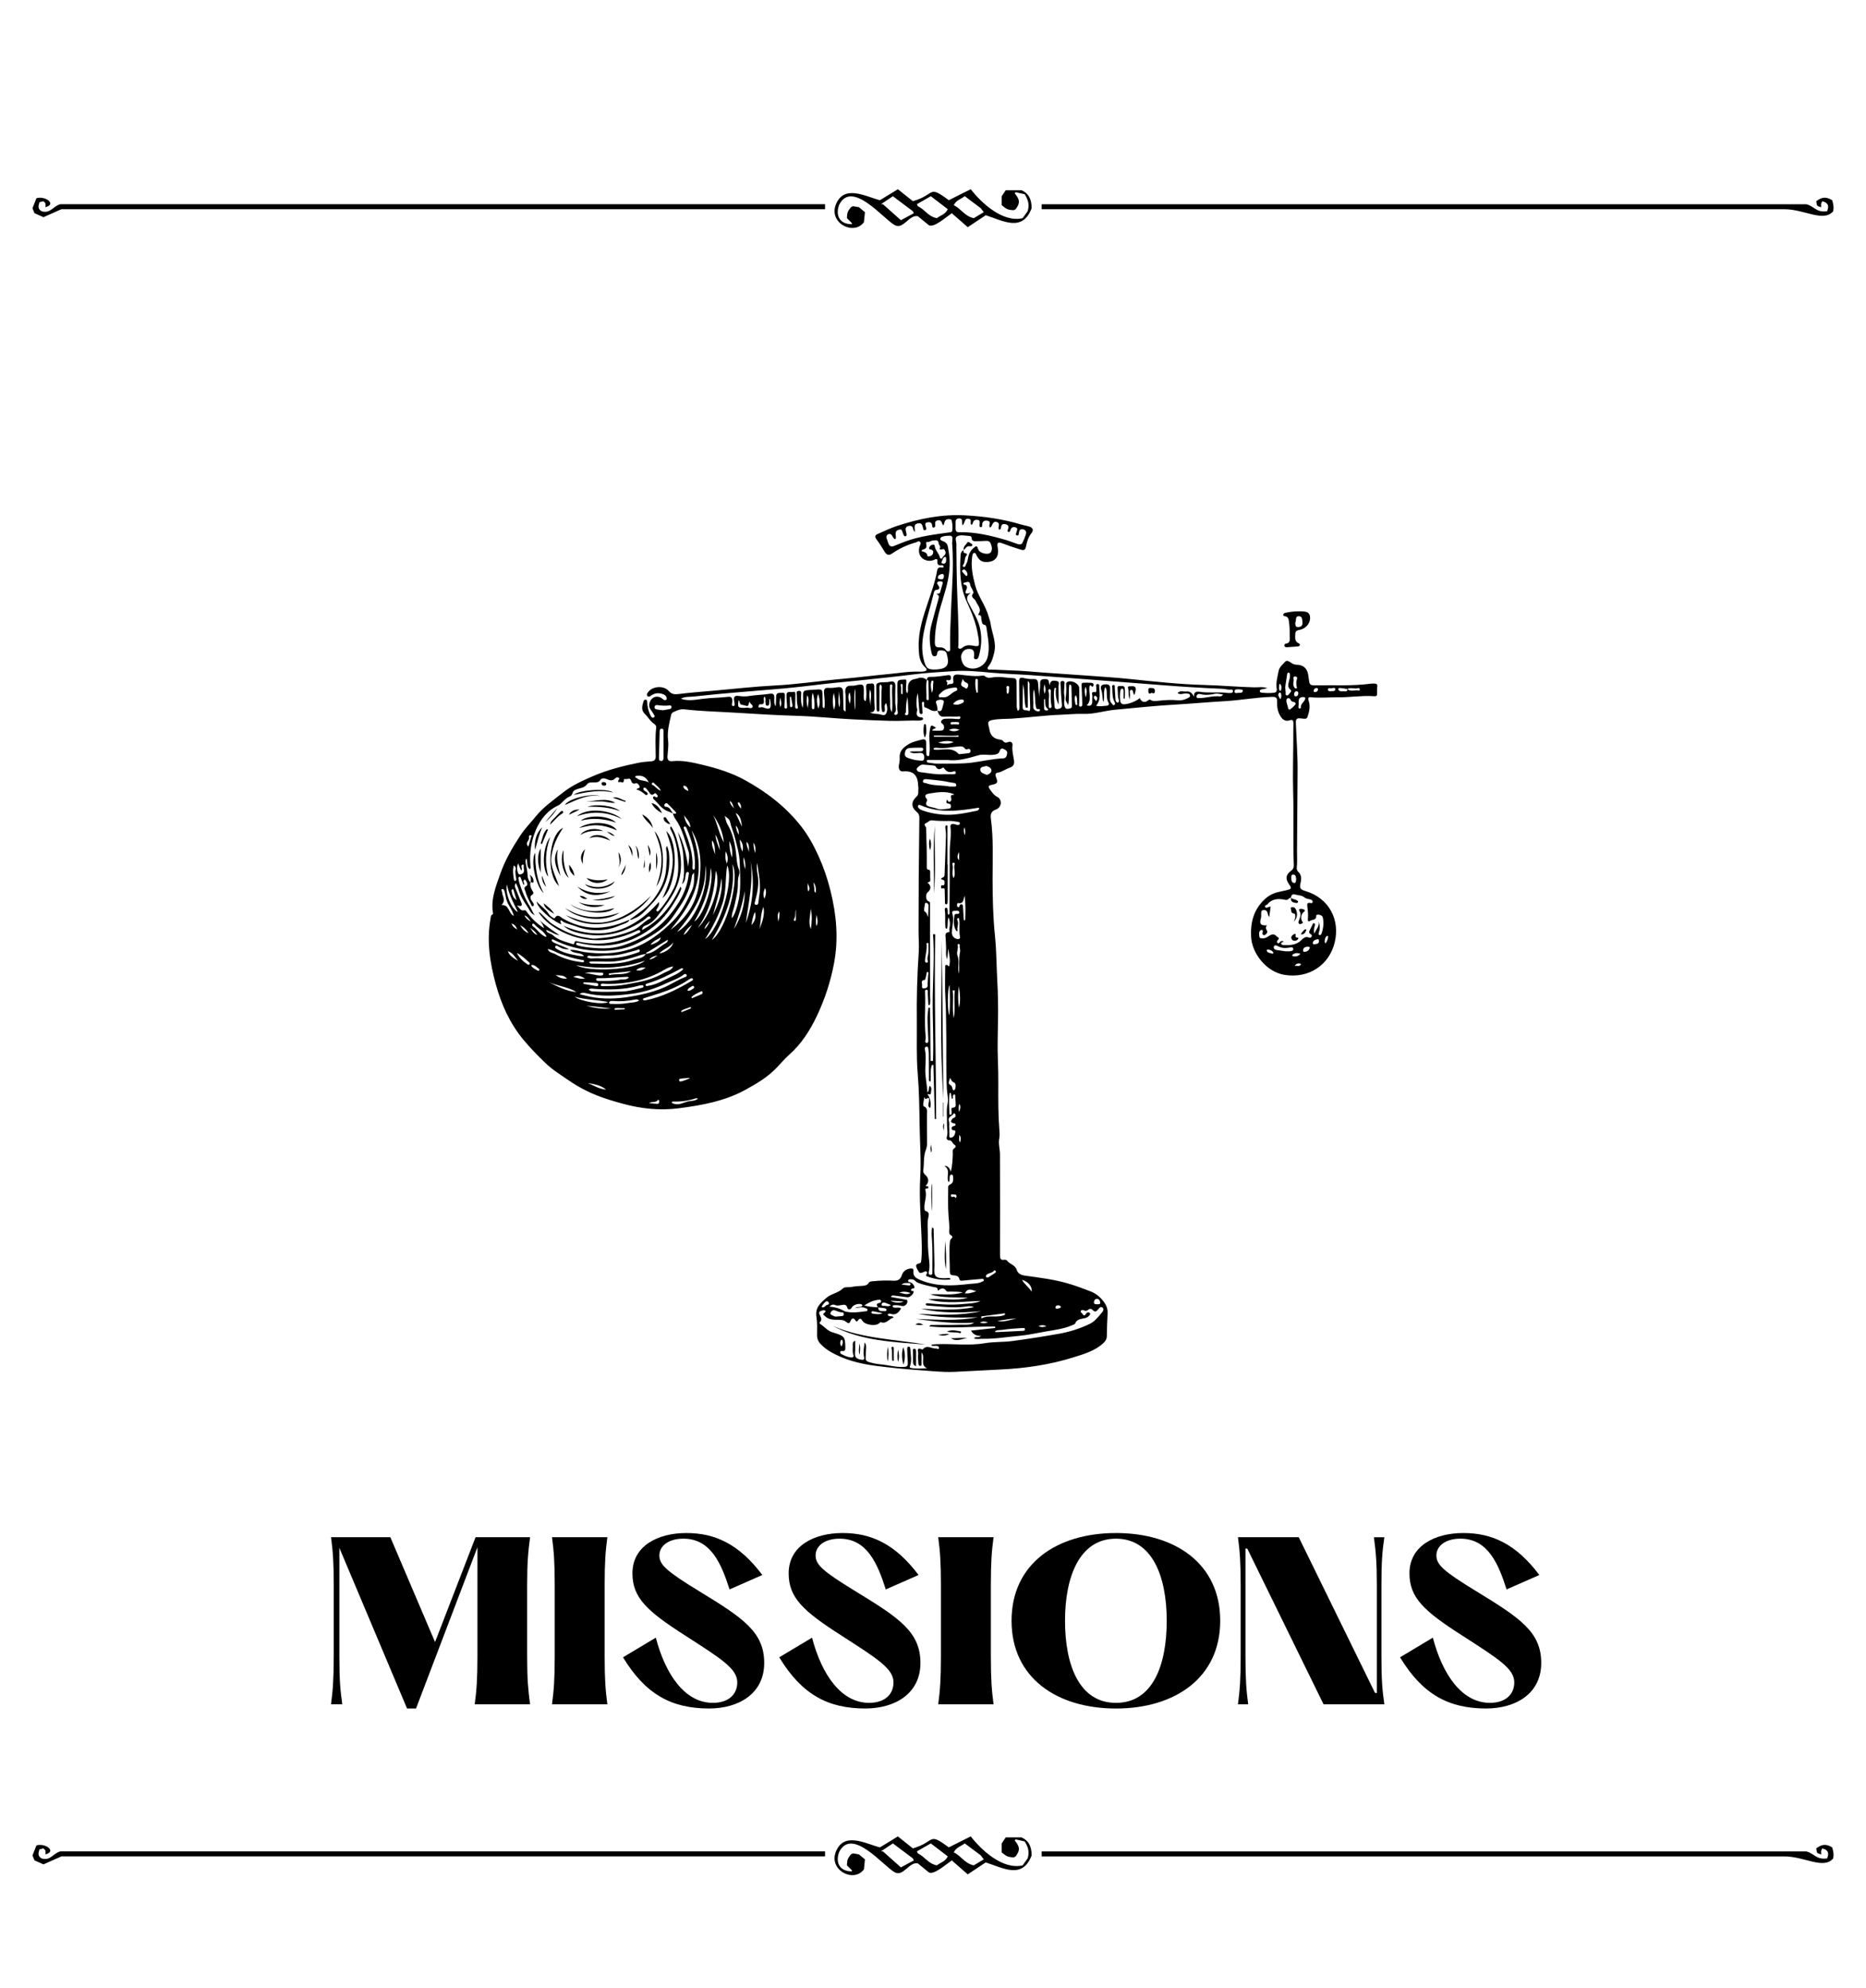 <?xml version="1.0" encoding="UTF-8"?>
<svg xmlns="http://www.w3.org/2000/svg" viewBox="0 0 687.64 732.39">
  <defs>
    <style>
      .cls-1 {
        mix-blend-mode: multiply;
      }

      .cls-2, .cls-3 {
        stroke-width: 0px;
      }

      .cls-4 {
        isolation: isolate;
      }

      .cls-3 {
        fill-rule: evenodd;
      }
    </style>
  </defs>
  <g class="cls-4">
    <g id="Calque_1" data-name="Calque 1">
      <g>
        <g>
          <path class="cls-2" d="m122.99,610.25v-26.17c0-8.54-.31-12.47-1-17.7h21.86l16.47,38.64,14.93-38.64h20.09c-.69,5.23-1.08,9.16-1.08,17.7v26.17c0,8.54.38,12.47,1.08,17.7h-20.4c.69-5.23,1-9.16,1-17.7v-40.18l-22.63,59.42h-3.31l-24.94-59.19v39.94c0,8.54.31,12.47,1.08,17.7h-4.16c.69-5.23,1-9.16,1-17.7Z"/>
          <path class="cls-2" d="m223.82,566.38c-.69,5.23-1,9.16-1,17.7v26.17c0,8.54.31,12.47,1,17.7h-20.4c.69-5.23,1-9.16,1-17.7v-26.17c0-8.54-.31-12.47-1-17.7h20.4Z"/>
          <path class="cls-2" d="m241.68,603.4c3.54,13.55,10.7,24.01,21.01,24.01,5.85,0,9-3.16,9-7.54,0-5.08-5.93-8.7-19.16-17.24-14.08-9-19.47-13.93-19.47-22.94,0-10.08,9.31-14.85,19.86-14.85s19.39,4,28.01,15.47l-12.08,5.31c-3-9.39-6.85-18.7-17.01-18.7-5.62,0-8.85,2.77-8.85,6.16s2.39,5.7,14.85,13.31c16.01,9.77,23.78,14.93,23.78,26.32s-9.47,16.78-20.32,16.78c-13.78,0-23.4-5.16-31.71-18.86l12.08-7.23Z"/>
          <path class="cls-2" d="m299.25,603.4c3.54,13.55,10.7,24.01,21.01,24.01,5.85,0,9-3.16,9-7.54,0-5.08-5.93-8.7-19.16-17.24-14.08-9-19.47-13.93-19.47-22.94,0-10.08,9.31-14.85,19.86-14.85s19.39,4,28.01,15.47l-12.08,5.31c-3-9.39-6.85-18.7-17.01-18.7-5.62,0-8.85,2.77-8.85,6.16s2.39,5.7,14.85,13.31c16.01,9.77,23.78,14.93,23.78,26.32s-9.47,16.78-20.32,16.78c-13.78,0-23.4-5.16-31.71-18.86l12.08-7.23Z"/>
          <path class="cls-2" d="m366.14,566.38c-.69,5.23-1,9.16-1,17.7v26.17c0,8.54.31,12.47,1,17.7h-20.4c.69-5.23,1-9.16,1-17.7v-26.17c0-8.54-.31-12.47-1-17.7h20.4Z"/>
          <path class="cls-2" d="m372.77,597.17c0-21.01,16.62-32.33,38.48-32.33s38.41,11.31,38.41,32.33-16.7,32.33-38.41,32.33-38.48-11.24-38.48-32.33Zm57.18,0c0-16.16-5.23-30.25-18.7-30.25s-18.78,14.08-18.78,30.25,5.16,30.25,18.78,30.25,18.7-14.01,18.7-30.25Z"/>
          <path class="cls-2" d="m457.2,610.25v-26.17c0-8.54-.31-12.47-1-17.7h22.4l28.09,57.34.69.08v-39.71c0-8.54-.38-12.47-1.08-17.7h3.85c-.77,5.23-1.08,9.16-1.08,17.7v26.17c0,8.54.31,12.47,1.08,17.7h-22.4l-28.09-57.34-.69-.08v39.71c0,8.54.31,12.47,1,17.7h-3.77c.69-5.23,1-9.16,1-17.7Z"/>
          <path class="cls-2" d="m528.02,603.4c3.54,13.55,10.7,24.01,21.01,24.01,5.85,0,9-3.16,9-7.54,0-5.08-5.93-8.7-19.16-17.24-14.08-9-19.47-13.93-19.47-22.94,0-10.08,9.31-14.85,19.86-14.85s19.39,4,28.01,15.47l-12.08,5.31c-3-9.39-6.85-18.7-17.01-18.7-5.62,0-8.85,2.77-8.85,6.16s2.39,5.7,14.85,13.31c16.01,9.77,23.78,14.93,23.78,26.32s-9.47,16.78-20.32,16.78c-13.78,0-23.4-5.16-31.71-18.86l12.08-7.23Z"/>
        </g>
        <g>
          <path class="cls-3" d="m376.5,70.09h-5.89c-.49.74-.98,1.47-1.47,2.21v3.31c1.48,1.09,1.74,1.73,4.41,1.84.25-.12.49-.25.74-.37,1.81-2.47,1.44-3.59-.37-5.89l.37-.37c1.1.25,2.21.49,3.31.74,1.05,1.67,1.93,3.62,1.1,6.25-.61.86-1.23,1.72-1.84,2.57-7.51,1.79-15.52-5.99-19.13-10.67-2.7,1.35-5.4,2.7-8.09,4.05-7.87-5.84-4.77-2.04-13.24.37-1.84-1.47-3.68-2.94-5.52-4.41-2.21,1.35-4.41,2.7-6.62,4.05-5.23-1.35-13.14-5.9-16.19,1.47-2.86,6.92,6.55,11.73,10.3,6.62.12-1.23.25-2.45.37-3.68-.74-.61-1.47-1.23-2.21-1.84-.74-.12-1.47-.25-2.21-.37-.25.12-.49.25-.74.37-.97,1.37-1.41,1.51-1.47,4.05.61.61,1.23,1.23,1.84,1.84v.37c-4.24.06-6.17-2.86-4.78-6.99,4.69-9.73,16.57,5.29,20.6,7.36,3.12,1.68,5.29-3.99,8.46-3.31,1.35,1.1,2.7,2.21,4.05,3.31,1.85,1.09,6.4-3.02,8.46-4.41,1.96,1.72,3.92,3.43,5.89,5.15,2.21-1.47,4.41-2.94,6.62-4.41,6.44,2.07,13.55,6.33,16.92-2.57,0-3.52-1.25-5.57-3.68-6.62Zm-44.51,11.04c-2.21-1.96-4.41-3.92-6.62-5.89h-.74c1.47-.98,2.94-1.96,4.41-2.94,2.45,1.84,4.9,3.68,7.36,5.52.12.25.25.49.37.74-1.59.86-3.19,1.72-4.78,2.57Zm13.24-.74c-3.33-.71-4.3-3.12-6.99-4.41-.12-.25-.25-.49-.37-.74,1.72-.98,3.43-1.96,5.15-2.94,2.08,1.59,4.17,3.19,6.25,4.78-.81,1.83-2.58,2.21-4.05,3.31Zm13.61,0c-3.42-.75-4.54-3.43-7.36-4.78.81-1.83,2.58-2.21,4.05-3.31,1.96,1.47,3.92,2.94,5.89,4.41.37.49.74.98,1.1,1.47-1.23.74-2.45,1.47-3.68,2.21Zm-323.33-5.15h-13.24c-2.7.63-3.65,3.63-6.99,2.57-1.32-.86-1.26-1.68-.74-3.31.49-.12.98-.25,1.47-.37,1.1,1.16.68.56.74,2.21,4.28-1.11-.05-4.27-3.31-3.31-.49,1.23-.98,2.45-1.47,3.68.25.61.49,1.23.74,1.84,1.1.49,2.21.98,3.31,1.47,2.21-.98,4.41-1.96,6.62-2.94h281.4v-1.84H35.51Zm639.68-1.47c-2.33-1.42-3.89-1.14-5.89.37.34,1.93.11,1.68,1.84,2.21-.1-1.49-.14-.98.37-2.21.37.12.74.25,1.1.37,1.32.86,1.26,1.68.74,3.31-4.13.59-4.65-1.8-7.72-2.57h-281.77v1.84h273.68c7.47,0,14.42,4.95,18.02.74.27-1.71.06-2.4-.37-4.05Z"/>
          <path class="cls-3" d="m376.5,676.99h-5.89c-.49.74-.98,1.47-1.47,2.21v3.31c1.48,1.09,1.74,1.73,4.41,1.84.25-.12.49-.25.74-.37,1.81-2.47,1.44-3.59-.37-5.89l.37-.37c1.1.25,2.21.49,3.31.74,1.05,1.67,1.93,3.62,1.1,6.25-.61.86-1.23,1.72-1.84,2.57-7.51,1.79-15.52-5.99-19.13-10.67-2.7,1.35-5.4,2.7-8.09,4.05-7.87-5.84-4.77-2.04-13.24.37-1.84-1.47-3.68-2.94-5.52-4.41-2.21,1.35-4.41,2.7-6.62,4.05-5.23-1.35-13.14-5.9-16.19,1.47-2.86,6.92,6.55,11.73,10.3,6.62.12-1.23.25-2.45.37-3.68-.74-.61-1.47-1.23-2.21-1.84-.74-.12-1.47-.25-2.21-.37-.25.12-.49.25-.74.37-.97,1.37-1.41,1.51-1.47,4.05.61.61,1.23,1.23,1.84,1.84v.37c-4.24.06-6.17-2.86-4.78-6.99,4.69-9.73,16.57,5.29,20.6,7.36,3.12,1.68,5.29-3.99,8.46-3.31,1.35,1.1,2.7,2.21,4.05,3.31,1.85,1.09,6.4-3.02,8.46-4.41,1.96,1.72,3.92,3.43,5.89,5.15,2.21-1.47,4.41-2.94,6.62-4.41,6.44,2.07,13.55,6.33,16.92-2.57,0-3.52-1.25-5.57-3.68-6.62Zm-44.51,11.04c-2.21-1.96-4.41-3.92-6.62-5.89h-.74c1.47-.98,2.94-1.96,4.41-2.94,2.45,1.84,4.9,3.68,7.36,5.52.12.25.25.49.37.74-1.59.86-3.19,1.72-4.78,2.57Zm13.24-.74c-3.33-.71-4.3-3.12-6.99-4.41-.12-.25-.25-.49-.37-.74,1.72-.98,3.43-1.96,5.15-2.94,2.08,1.59,4.17,3.19,6.25,4.78-.81,1.83-2.58,2.21-4.05,3.31Zm13.61,0c-3.42-.75-4.54-3.43-7.36-4.78.81-1.83,2.58-2.21,4.05-3.31,1.96,1.47,3.92,2.94,5.89,4.41.37.49.74.98,1.1,1.47-1.23.74-2.45,1.47-3.68,2.21Zm-323.33-5.15h-13.24c-2.7.63-3.65,3.64-6.99,2.57-1.32-.86-1.26-1.68-.74-3.31.49-.12.98-.25,1.47-.37,1.1,1.16.68.56.74,2.21,4.28-1.11-.05-4.27-3.31-3.31-.49,1.23-.98,2.45-1.47,3.68.25.61.49,1.23.74,1.84,1.1.49,2.21.98,3.31,1.47,2.21-.98,4.41-1.96,6.62-2.94h281.4v-1.84H35.51Zm639.68-1.47c-2.33-1.42-3.89-1.14-5.89.37.34,1.93.11,1.68,1.84,2.21-.1-1.49-.14-.98.37-2.21.37.12.74.25,1.1.37,1.32.86,1.26,1.68.74,3.31-4.13.59-4.65-1.8-7.72-2.57h-281.77v1.84h273.68c7.47,0,14.42,4.95,18.02.74.27-1.71.06-2.4-.37-4.05Z"/>
        </g>
        <g class="cls-1">
          <path class="cls-2" d="m345.42,261.72c-1.77.85-3.01-.65-4.48-1.06-.55-.15-.39-.92-.39-1.45,0-.31-.04-.7-.5-.61-.32.06-.32.39-.3.66.06.96.14,1.92.18,2.88.02.35.17.85-.34.94-.57.1-.74-.45-.78-.83-.17-1.54-.25-3.09-.37-4.63-.06-.75-.12-1.49-.28-2.24-.42,1.7-.56,3.41-.34,5.16.05.42.27.88.16,1.26-.42,1.51-.14,2.48,1.65,2.52.27,0,.51.24.52.53.01.32-.27.43-.53.5-.26.06-.53.15-.79.15-3.64-.09-7.29.2-10.89.1-4.62-.12-9.29-.34-13.92-.57-6.69-.34-13.34-1.07-20.04-1.27-7.76-.22-15.51-.71-23.27-1.18-6.15-.38-12.31-.5-18.44-1.22-1.61-.19-2.93.44-4.27,1.09-.41.2-.59.57-.69,1.02-.69,3.04-1.51,6.03-1.12,9.25.24,1.94-.08,3.96-.22,5.93-.09,1.33.48,1.94,1.77,1.81,3.8-.41,7.49.47,11.1,1.33,5.41,1.28,10.77,2.95,15.67,5.64,7.89,4.33,14.99,9.78,20.58,16.86,2.66,3.36,4.78,7.22,6.57,11.17,1.85,4.09,3.29,8.34,4.38,12.73,2.2,8.84,3.01,17.69,1.31,26.72-1.27,6.76-3.39,13.23-6.33,19.43-2.54,5.33-5.67,10.25-10.15,14.23-1.67,1.49-3.13,3.22-4.68,4.85-3.33,3.49-7.42,5.89-11.61,8.18-7.62,4.15-15.96,5.64-24.42,6.74-6.93.9-13.69.2-20.46-1.62-3.26-.88-6.49-1.84-9.6-3.06-3.72-1.45-7.25-3.34-10.58-5.63-2.95-2.04-6.01-3.9-8.59-6.42-2.83-2.75-5.59-5.53-8.12-8.6-4.99-6.06-8.09-13.01-10.12-20.42-2.15-7.87-3.42-15.91-1.92-24.11.1-.56.03-1.2.68-1.54.11-.06.27-.22.26-.31-.97-5.19.96-9.81,2.61-14.56,1.78-5.1,4.45-9.7,7.37-14.16,1.66-2.53,3.82-4.72,5.73-7.08,2.88-3.55,6.61-6.09,10.1-8.86,3.28-2.6,7.2-4.37,11.11-6.05,5.4-2.32,11.04-3.73,16.76-4.89,1.51-.31,3.08-.39,4.63-.52,1.1-.1,1.63-.62,1.62-1.75-.02-3.53-.25-7.07.17-10.6.07-.56-.18-1.09-.66-1.39-1.51-.93-2.28-2.55-3.51-3.72-1.5-1.44-.98-3.01-.5-4.62.12-.39.37-.69.8-.64.49.05.53.47.55.85.08,1.73.42,3.39,1.23,4.94.26.49.57,1.11,1.17.78.68-.37.12-.96-.11-1.38-.63-1.18-1.84-2.02-1.49-3.71.46-2.21,2.54-3.28,4.46-2.08.52.32.91,1,1.67.7.27-.11.31-.42.26-.7-.17-.84-.81-1.25-1.54-1.49-1.45-.47-2.85-.37-4.14.53-.43.3-.93.75-1.42.2-.46-.51-.04-.99.27-1.43,1.58-2.2,5.72-2.51,7.56-.43,1.08,1.22,2.14,1.34,3.68,1.15,4.35-.55,8.73-.87,13.1-1.25,7.36-.65,14.71-1.5,22.08-1.88,8.72-.44,17.34-1.78,26.03-2.55,5.48-.49,10.96-1.21,16.44-1.71,3.72-.34,7.42-1.02,11.18-.85.53.02,1.07-.02,1.6-.1.98-.14,1.28-.75.53-1.4-2.28-1.98-2.41-4.64-2.5-7.33-.21-5.8,1.55-11.19,3.37-16.58,1.31-3.89,2.72-7.76,3.42-11.82.19-1.11.76-1.26,1.66-1.15.29.03.72.13.74-.33.02-.41-.41-.51-.71-.47-1.3.17-1.72-.39-1.6-1.64.07-.71-.41-.78-.96-.51-.58.29-1.18.5-1.84.49-3-.03-4.67-2.45-3.72-5.41.17-.54.69-1.1.09-1.61-.51-.44-.99.09-1.48.23-3.17.87-6.1,2.24-8.81,4.11-1.19.83-1.97.54-2.75-.73-.89-1.46-1.79-2.92-2.81-4.29-.92-1.24-.91-1.68.56-2.32,2.25-.99,4.48-2.05,6.81-2.82,8.23-2.73,16.66-4.41,25.38-3.91,6.9.39,13.72,1.36,20.37,3.36,1.02.31,2.1.45,3.11.79,1.26.42,1.59,1.33.76,2.35-1.17,1.43-1.67,3.08-2.02,4.82-.31,1.55-.76,1.67-2.25,1.21-2.19-.68-4.35-1.4-6.48-2.22-1.7-.66-2.05-.22-1.73,1.48.69,3.6-1.1,5.64-4.72,5.38-1.6-.11-2.43-1.19-3.09-2.47-.2-.38-.28-.92-.8-.87-.57.06-.67.6-.75,1.09-.61,3.72.12,7.3,1.06,10.87,1.07,4.08,3.86,7.4,4.95,11.45.22.82.58,1.62.69,2.46.49,3.6,2.3,7.01,1.38,10.84-.43,1.79-.89,3.49-2.02,4.95-.23.3-.52.59-.39.99.16.48.62.35.97.35,2.57.01,5.14.22,7.71.29,4.01.1,8,.53,12.01.81,5.28.37,10.57.71,15.85,1.1,5.44.4,10.9.74,16.33,1.31,9,.95,17.99,1.91,27.05,2.15,6.09.16,12.18.73,18.29.87,1.59.04,3.21-.32,4.86.32-.77.15-1.47.28-2.17.44-.33.07-.62.24-.63.62-.01.41.35.53.66.57,1.55.18,3.1.23,4.65.03.71-.09,1.06-.6.93-1.41-.36-2.28.28-4.47.71-6.66.28-1.42,1.5-2.3,2.38-3.34.53-.62,1.42-.21,2.05.26.66.5,1.35.84,2.2.85,2.38.01,3.83,1.25,4.25,3.58.08.47.14.95.2,1.43.34,2.52.34,2.62,2.97,2.57,6.58-.12,13.17.29,19.73-.59.53-.07,1.07-.06,1.61-.05.56,0,1.03.31.97.85-.13,1.06-.06,2.1-.1,3.15-.03.81-.88.67-1.42.63-4.29-.28-8.54.46-12.83.42-3.2-.03-6.41.27-9.63.03-.9-.07-1.9-.39-1.27,1.45.62,1.83.16,3.92-.51,5.82-.2.56-.67.64-1.18.61-.48-.03-.96-.11-1.44-.15-1.15-.1-1.69.16-1.64,1.59.22,5.99.69,11.98.64,17.98-.09,9.74-.16,19.49-.21,29.23,0,2.03.12,4.07-.08,6.1-.06.61.04,1.18.52,1.62,1.23,1.13,1.22,2.52.89,4-.46,2.1-.22,2.5,1.85,3.13,8.67,2.63,12.73,10.58,10.71,18.9-2,8.24-9.39,13.38-18.42,11.97-6.76-1.05-12.1-7.93-12.39-14.07-.26-5.46,1-10.02,4.99-13.78,1.36-1.28,2.93-2.15,4.72-2.6,1.09-.28,2.2-.48,3.29-.74,1.97-.47,2.04-.68.89-2.35-1.31-1.88-1.07-3.44.84-4.82.73-.53,1.05-1.13,1.01-2.02-.35-9,.02-18-.24-27-.18-6.21.02-12.43.05-18.65.01-2.19-.01-4.39.04-6.58.02-1-.18-1.6-1.35-1.2-1.54.53-2.53-.14-3.36-1.41-1.12-1.7-1.36-3.58-1.31-5.53.04-1.34-.36-1.73-1.89-1.69-5.85.16-11.6,1.26-17.43,1.59-5.93.33-11.85.89-17.79,1.23-7.58.44-15.13,1.21-22.69,1.93-3.87.37-7.61,1.66-11.53,1.52-2.78-.1-5.54.21-8.32.31-6,.22-11.94,1.03-17.93,1.43-2.4.16-4.82.02-7.21.49-1.58.31-1.89.65-1.5,2.26.09.36.2.72.25,1.09q.47,3.42,3.78,3.88c.49.07.99.12,1.3.54.51.68,1.06.7,1.82.4,1.12-.45,1.78.27,1.64,1.24-.25,1.87.27,3.62.54,5.41.2,1.37-.07,2.3-1.62,2.8-1.5.49-2.76,1.58-4.42,1.82-.85.12-.9.83-.57,1.64.8,1.98.54,2.42-1.53,2.82-1.21.23-1.57.48-.68,1.73.77,1.07,1.34,2.02,2.63,2.7,2,1.04,1.68,3.89-.45,4.67-1.73.63-2.1,1.67-1.87,3.34,1.01,7.46.62,14.96.63,22.46.01,6.97.18,13.95.89,20.87.57,5.59.55,11.19.86,16.77.26,4.61.33,9.29.26,13.95-.08,5.08-.26,10.16-.04,15.24.25,5.67.08,11.35.16,17.02.04,2.78.16,5.56.36,8.33.08,1.07.18,2.11-.03,3.18-.39,1.98.25,3.94.26,5.91.05,12.32.05,24.65.02,36.97,0,1.24.04,2.12,1.63,1.85.28-.05.75.06.89.26.98,1.4,3.07,1.57,3.65,3.5.36,1.21,1.47,1.86,2.83,2.06,5.59.79,11.23,1.43,16.65,3.1,2.64.81,5.25,1.77,7.83,2.78,1.99.78,3.57,2.16,4.83,3.87.9,1.23,1.43,2.58,1.34,4.18-.16,2.78-.23,5.57-.28,8.35-.02,1.11-.49,1.87-1.3,2.62-3.06,2.84-6.91,3.95-10.74,5.16-9.03,2.86-18.31,4.17-27.75,4.59-5.51.24-11.02.62-16.53.84-4.5.18-8.98-.38-13.47-.68-5.01-.34-10.02-.88-15-1.5-6.13-.76-12.07-2.23-17.45-5.46-1.16-.7-2.18-1.55-3.13-2.5-.95-.94-1.44-2.04-1.42-3.44.03-2.25.11-4.53-.23-6.74-.51-3.33,1.41-4.96,3.62-6.9,1.84-1.62,4.31-1.77,6.03-3.44.84-.82,2.16-.39,3.25-.62,1.2-.26,2.44-.3,3.67-.39,1.07-.07,2.09-.07,2.76-1.19.28-.48,1.03-.49,1.63-.55,2.51-.25,5.03-.3,7.55-.18,1.57.08,2.52-.57,2.97-2.06.47-1.53,1.89-2.44,3.54-2.43.76,0,.77.49.72.96-.19,1.92.91,2.58,2.54,3.27,5.87,2.5,11.91,2.18,17.99,1.47,1.58-.18,3.23-.07,4.72-.82.32-.16.82-.2.67-.72-.14-.48-.6-.34-.96-.31-2.19.19-4.37.36-6.56.59-.56.06-1.3.16-1.41-.39-.28-1.48-1.42-1.45-2.42-1.55-.83-.08-1.14-.41-1.14-1.19,0-3.68-.34-7.35,0-11.03.04-.43.12-.83.44-1.17.51-.54.85-.87-.21-1.46-.7-.39-.43-1.79-.43-2.72,0-1.44-.18-2.84-.29-4.25-.29-3.55-.12-7.14-.13-10.71,0-.4.14-.64.57-.83,1.36-.59,1.36-1.8,1.23-3.03-.03-.32-.12-.69-.51-.72-.45-.04-.62.31-.72.71-.16.65.18,1.38-.41,2.12-1.05-1.93.91-4.59-1.56-5.98q1.59-.26,2.38,2.09c.57-2.42.67-4.56.72-6.7,0-.42-.08-.87.02-1.27.16-.7,1.95-1.1.47-2.05-.71-.46-.77-1.71-2.02-1.54-.29.04-.9-.53-.72-1.07.57-1.69.07-3.37.11-5.04.06-2.44-.3-4.92.21-7.31.41-1.93-.17-3.74-.26-5.59-.37-7.82-.07-15.64-.26-23.46-.08-3.25-.05-6.5-.27-9.75-.27-4.14-.07-8.3-.07-12.24,1.06-.57.82.44,1.45.33.61-2.13-.03-4.31-.34-6.54-.12,1.32-.24,2.64-.37,3.97-.67-1.43-.38-2.88-.42-4.3-.03-1.17-.08-2.33-.16-3.5-.06-.85-.45-1.99,1.1-2.19.68-.09.14-.82.24-1.25.3-1.25.41-2.53-.27-4.21-.63,1.66-.06,3.05-.63,4.24-.7-.2-.54-.71-.57-1.1-.15-1.92.11-3.86-.18-5.78-.05-.35-.04-.84.44-.89.5-.05.49.4.59.78.15.58-.17,1.24.26,1.8.69-.32.43-.9.43-1.3.06-7.33.11-14.66.09-22,0-3.05.67-6.07.26-9.13-.11-.82.52-1.12,1.27-1.02.37.05.71.23,1.08.31.43.09.95.14,1.09-.37.17-.6-.38-.68-.79-.74-1.01-.14-2.02-.34-3.03-.32-2.14.04-4.28.02-6.41-.22-.95-.1-1.4.68-2.12.98-1.38.57-.07,1.21-.06,1.8.04,2.46.17,4.92.22,7.38.04,2.25.02,4.5.03,6.75,0,.58-.13,1.22.76,1.31.39.04.5.36.5.71.01,1.02-.04,2.04.04,3.05.06.81-.67.67-1.03.98,1.43,1.13,1.43,2.4.03,3.59-.84.71-.69,2.92.31,3.26.77.26.6.79.6,1.28.02,11.19.03,22.39.02,33.58,0,1.13.24,2.3-.17,3.4-.15,0-.3,0-.46,0-.08-1.44-.15-2.88-.24-4.31-.03-.49.27-1.3-.44-1.34-.75-.04-.55.79-.53,1.27.17,5.39-.34,10.78.21,16.16.02.16,0,.32,0,.48-.03.63-.55,1.63.41,1.69.71.05.56-1.03.54-1.62-.07-2.46-.26-4.92-.28-7.38-.01-1.33.22-2.67.34-4,.2,0,.4.02.6.02.06,6.54.13,13.07.19,19.61.3,0,.59,0,.89-.01.31-7.86-.21-15.74-.1-23.6.11-7.69.67-15.36.11-23.06.27,0,.54,0,.81,0-.42,22.69.33,45.37.34,68.06-.16,0-.31,0-.47.01-.18-6.64-.36-13.29-.54-19.93-.18,0-.36,0-.54,0-.76,1.96-.29,4.08-.52,6.12-.76-.08-.58-.62-.58-.99-.03-3.1-.03-6.21-.05-9.31,0-.59-.08-1.17-.17-1.75-.06-.42-.15-.92-.77-.77-.52.13-.61.54-.5,1.02.55,2.6.14,5.21.15,7.82.02,2.65.64,5.28.78,7.97.84-.64.26-1.65.89-2.42.93.83.41,1.82.39,2.67-.02.85-.83.29-1.32.42,1.03.98,1.57,3.82,1.01,5.1-1.11-.74-.41-1.74-.37-2.62.05-1.26.06-1.31-1.02-.79-.62.3-.38-.6-.75-.47-.11.65-.23,1.27-.31,1.9-.06.48-.2,1.16.22,1.36,1.52.73,1.07,2.02,1.08,3.2.01,3.32-.01,6.64.05,9.96.02.93-.06,1.88-.38,2.67-1.03,2.54-.65,5.22-1.02,7.82-.1.71.31,1.23.8,1.65,1.32,1.13,1.37,2.86.08,3.89.19.43.94-.03.98.59.04.61-.44.45-.78.51-.23.04-.41.26-.34.47.75,2.32-.48,4.54-.32,6.83.03.39.06.86.44.96,1.55.43,1.17,1.54.96,2.58-.45,2.15-.09,4.32-.12,6.47-.04,2.7.03,5.43.35,8.11.21,1.8.43,3.54-.02,5.31-.13.5-.05,1.01.63,1.05.71.05.71-.42.7-.96-.03-3.96.12-7.92-.14-11.86-.1-1.57-.27-3.06.04-4.64.78.27.55.85.57,1.26.12,4.21.21,8.41.3,12.62,0,.27-.01.54-.03.8-.23,3.43.38,4.05,3.92,4.04.66,0,1.36-.24,2,.1-.04.19-.05.37-.08.37-2.96.31-5.82-.13-8.59-1.19-.56-.21-.34-.53-.08-.87.2-.27.28-.6-.05-.85-.3-.23-.58-.06-.89.07-1.72.75-1.73.54-2.54-.97-.72-1.35-.58-1.88.85-2.16.53-.11.55-.54.61-.99.35-2.92.2-5.87.1-8.77-.27-7.28-.88-14.57-.47-21.83.37-6.53-.13-13.01-.23-19.51-.1-6.28-.17-12.58-.7-18.87-.53-6.39-.25-12.84-.32-19.27-.1-8.47.12-16.92.7-25.37.18-2.66-.08-5.35-.07-8.03,0-6.8.02-13.6.07-20.4.05-7.05.13-14.1.23-21.16.01-.94-.28-1.56-1.03-2.18-2.06-1.7-2.01-3.77.01-5.59.94-.85.51-2.01.68-3.03.04-.25-.08-.53-.09-.79-.06-3.61-1.43-5.8-5.51-5.45-1.31.11-1.8-.93-1.61-2.22.14-.9.38-1.82.31-2.71-.22-2.71,1.5-4.05,3.5-5.22,1.41-.82,2.99-1.12,4.54-1.55,1.55-.44,1.74.32,1.7,1.56-.04,1.17,0,2.35.08,3.53.02.39.05.98.62.98.65,0,.43-.61.49-.99.33-2.18-.06-4.37-.02-6.55.02-1.05.19-2.15.4-3.06.32-1.38,1.26-.15,2.01.03-.27.72-1.14.29-1.31,1.17,1.21,0,2.38.12,3.51-.04.88-.12,1.11-1.47.47-2.24-.32-.38-1.02-.58-.66-1.27.33-.64.94-.81,1.62-.84,1.39-.07,2.78-.03,4.17.11.46.05,1.29.15,1.22-.6-.06-.64-.8-.27-1.22-.27-1.6-.03-3.21-.08-4.8.02-1.73.11-2.02-1.12-2.43-2.31.91.53,1.5.29,1.77-.74.14-.57.32-1.12.46-1.69.11-.46.35-1.02-.17-1.3-.68-.37-1.48-.24-2.16.06-.66.29-.45.87-.23,1.37.33.75.3,1.55.38,2.34Zm151.07-7.85c-.88-.13-1.75-.3-2.63-.38-.5-.04-.94.28-.56.76.61.78,1.6.32,2.41.48.57.11.87-.3.77-.89,1.27,1.22,2.86.22,4.25.6.18.05.38-.16.36-.42-.03-.31-.31-.59-.49-.52-1.34.51-2.8-.39-4.1.36Zm-172.87,227.79c0,1.7,1.26,1.38,2.28,1.42.29.01.72.05.77-.37.06-.47-.35-.64-.71-.7-.79-.13-1.59-.2-2.38-.3-.62-.8-.79-1.43.52-1.65.37-.06.73-.3.57-.79-.09-.29-.34-.4-.63-.38-1.99.12-3.72.9-5.56,2.11,1.86.52,3.5.59,5.14.66Zm-85.6-130.18c-.68.14-1.39.2-2.04.42-4.1,1.42-8.24,2.58-12.64,2.41-1.55-.06-3.1-.05-4.65-.05-.53,0-1.11-.13-1.59.28.29.53.71.47,1.06.48,5.18.14,10.38.41,15.36-1.41,1.55-.57,3.49-.41,4.47-2.17,2.97-.22,4.85-2.48,7.21-3.85.38-.22.95-.49.88-1.35-2.44,1.5-4.75,2.9-7.03,4.34-.37.24-.98.27-1.02.9Zm117.18-148.8l-.04-.04c-.2.59-.17,1.07.58,1.19.45.07.82.38.5.73-.95,1.02-.5,2.49-1.28,3.54-.21.28-.3.6.14.77.3.12.54-.05.64-.32.26-.74.75-1.36.86-2.2.22-1.58.67-3.1,1.97-4.26,1.29-1.15,1.43-1.18,1.97.43.44,1.33,3.76,2.11,4.57.97.62-.88.44-2,.04-3.06-.34-.91-.9-1.22-1.84-1.14-1.12.09-2.24.07-3.36.11-.95.03-1.88.08-1.91-1.28-.01-.46-.44-.63-.8-.64-1.54-.06-3.29-.57-4.57.16-.99.56-.08,2.19-.23,3.34-.05.42,0,.86,0,1.28.06,4.34.07,8.67.19,13.01.21,7.49.73,14.98.55,22.48,0,.4-.3.89.2,1.16.49.27.93,0,1.32-.32.99-.79,2.13-.99,3.34-.78,2.89.51,2.89.53,2.59-2.46-.04-.42-.15-.84-.22-1.26-.66-4.38-2.32-8.45-4.16-12.42-2.44-5.24-2.61-10.73-2.31-16.3.05-.94-.05-2.22,1.27-2.68Zm120.6,128.06c-.79-.03-1.15,1.02-1.96.84-2.55-.57-4.95-.59-6.83,1.64-.27.32-1.12.31-.8.94.24.48.85.21,1.31.04.18-.07.37-.1.72-.2-.18,1.4-.35,2.64-.51,3.89-.41-.52-.52-1.03-.64-1.54-.2-.83-.78-1.14-1.56-1.03-.76.11-.8.72-.78,1.35.02.53.06,1.09-.08,1.59-.64,2.13-.13,2.83,2.25,2.69-.68.7-.39,1.31-.04,1.96.31.58-.02,1-.48,1.37-.26.21-.49.42-.84.22-.5-.28-.35-.66-.23-1.1.12-.47-.13-1-.65-.71-.93.5-.68,1.52-.6,2.32.08.76.61.72,1.39.72,1.39,0,2.11-1.15,3.32-1.41,1.11-.24,1.46.67,2.15,1.02.63.32.19.79-.16,1.16-.24.26-.33.58-.05.86.36.36.65.21.9-.18.35-.54.85-.5,1.4-.35-.14.5-1.1.18-.88.9.15.51.69.46,1.09.48,2.28.1,4.53-.05,6.27-1.77.85-.83,1.62-1.55,2.92-.98.37.16.75-.02.93-.42.15-.34.05-.63-.29-.81-.91-.45-.63-1.09-.29-1.75.3-.57.58-1.14.86-1.72.13-.26.15-.73.59-.59.46.15.38.55.26.94-.24.79-.41,1.59-.19,2.9.81-1.69,1.96-2.74,1.61-4.42.58,1.36.54,2.68.11,4.03-.1.31-.3.79.25.92.34.08.59-.19.71-.52.68-1.9.92-3.85.52-5.84-.14-.7-.71-1.05-1.39-1.15-.43-.07-1.1-.07-1.07.4.1,1.74-1.49,1.3-2.27,1.86-.64.46-.87-.02-.81-.61.17-1.61,0-3.21-.21-4.8-.12-.88.05-1.37,1.07-1.18.36.07.81.19.9-.34.08-.5-.26-.75-.71-.91-.74-.28-1.58-.2-2.25-.76-1.02-.85-2.38-.78-3.58-1.12-.85-.25-1.44.25-1.42,1.23l.03-.04Zm-134.18-80.3c-.61,2.21-.1,4.45-.23,6.68-.02.37.02.84.51.83.42,0,.36-.43.36-.75-.04-2.02-.09-4.04-.12-6.06,0-.39-.21-.58-.56-.66-.04-.78.48-1.09,1.11-1.08,2.2.03,4.35-.31,6.51-.62.56-.08,1.24-.07,1.24.84,0,.7-.18,1.14-1.03,1.01-.9-.14-.85.29-.35.77.36.35-.48.65.23,1.06.33-.95,2.24.21,2.04-1.49-.23-1.92-.06-2.65,2.29-2.4,2.8.29,5.66.8,8.52.35.25-.04.61.01.76.17.94.96,2.41.56,3.17.45,2.5-.36,4.85.25,7.27.31,1.02.02,1.25.51,1.25,1.4,0,2.68.04,5.36.08,8.03.01.88-.06,1.8.45,2.65.72-.51.53-1.22.53-1.82,0-2.95-.05-5.89-.08-8.84,0-.99.03-1.85,1.5-1.49,1.18.28,2.44.48,3.65.41,1.48-.09,1.76.56,1.85,1.84.12,1.82.27,3.63.45,5.47-.25-1.88.38-3.69.28-5.51-.09-1.64.65-1.8,1.99-1.79,1.58.01,1.04,1.31,1.55,2.28.16-2.06,1.56-1.74,2.63-1.55,1.15.2.6,1.25.61,1.98.01,1.29.02,2.57.03,3.86,0,.95,0,1.89,0,2.84-.95-1.81-1.12-3.65-1.03-5.52.01-.23.33-.53-.08-.63-.45-.11-.46.28-.51.61-.31,1.97.06,3.94.09,5.91.01.68.16,1.48,1.36,1.23,1.02-.21,1.5-.49,1.38-1.65-.24-2.34-.36-4.7-.46-7.05-.03-.61-.38-1.63.73-1.59,1.1.05.62,1.04.63,1.66.02,1.18-.26,2.4-.01,3.52.32,1.48-.43,2.95.21,4.41.33.76.84.71,1.43.6.57-.11,1.19-.15,1.16-1.01-.07-2.3-.09-4.6-.17-6.89-.01-.36.06-.89-.75-1.01-.49,2.52.11,5.1-.47,7.62-.27-.83-1.02-1.41-.92-2.36.19-1.7.35-3.41.18-5.13-.04-.39-.03-.74.35-.99,1.45-.94,4.39.42,4.46,2.15.08,1.87,0,3.75,0,5.62,0,.49-.33,1.24.5,1.24.7,0,.66-.74.64-1.26-.07-2.09-.17-4.17-.24-6.26-.02-.5-.21-1.2.58-1.27.94-.08,1.9-.03,2.85.02.42.02.91.09.97.65.02.23-.1.58-.27.7-.49.34-.55-.62-1.12-.38-.73,2.37,1.05,5.17-1.13,7.36,1.56.44,2.08-.27,2.04-1.68-.02-.53,0-1.07.05-1.6.06-.69-.75-1.95,1.02-1.58.32.06.46-.4.45-.74,0-.48-.02-.97-.08-1.44-.05-.42-.05-.77.47-.84.41-.06.65.24.65.55-.02,2.51.85,5.18-1.18,7.44,1.33.4,2.65.08,3.95,0,.64-.05,1-.52.65-1.14-.7-1.24-.59-2.58-.65-3.91-.02-.61-.05-1.22-.57-1.82-.84,1.87-.04,3.78-.67,5.54-.42-1.44-.27-2.94-.74-4.38-.28-.84-.44-1.99,1.08-2.14,1.29-.13,2.27.03,2.15,1.7-.07,1.01,0,2.04-.06,3.05-.05.89-.01,1.7.74,2.33.26.22.31.79.81.52.39-.21.39-.7.21-1-.96-1.61-.82-3.38-.89-5.14-.02-.48-.28-1.11.33-1.23.77-.15.54.63.57,1.01.12,1.44.14,2.89.26,4.33.04.52.28,1.21.89,1.09.6-.12.39-.82.26-1.25-.37-1.21-.21-2.45-.36-3.67-.07-.55-.1-1.22.68-1.15.68.06,1.76-.28,1.92.69.2,1.29.05,2.63.05,3.94-.15,0-.3-.01-.45-.02,0-.96.01-1.91,0-2.87,0-.32-.1-.65-.46-.77-.23-.08-.4.06-.54.24-.44.54-.46,4.49,0,5.01.17.19.4.37.64.45,1.2.41,5.4-1.08,6.28-2.27.73,1.58,1.79,1.92,3.19.85.22-.16.48-.35.73-.18,1.03.71,2.18.44,3.27.34,2.28-.22,4.55-.41,6.85-.14,1.24.14,2.44-.18,3.57-.75.5-.25,1.06-.45.94-1.11-.13-.71-.81-.55-1.31-.64-1.05-.19-2.12.68-3.28-.17.98-1.08,2.21-.44,3.28-.58,1.45-.19,2.13.78,2.81,1.9-.18-1.73.83-1.97,2.04-1.79,3.44.54,6.92-.01,10.36.43.42.05.86.03,1.28,0,.45-.03.69-.33.66-.75-.03-.38-.36-.55-.7-.5-1.09.17-2.12-.24-3.19-.28-7.39-.3-14.76-.76-22.13-1.34-8.43-.66-16.87-1.32-25.31-1.96-7.74-.59-15.48-1.19-23.22-1.73-4.86-.34-9.74-.47-14.59-.91-4.67-.43-9.31-.9-14.03-.56-4.91.36-9.81.57-14.7,1.22-5.88.78-11.79,1.3-17.69,1.97-4.78.55-9.59.9-14.37,1.46-5.2.61-10.41,1.25-15.62,1.72-11.04.98-22.09,1.73-33.1,2.97-1.6.18-3.29-.05-4.81.81,2.72.97,5.46.37,8.15.03,3.13-.4,6.28-.35,9.4-.74,1.03-.13,1.37.45,1.43,1.45.04.69-.62,2,.39,1.97.83-.02.34-1.37.24-2.1-.18-1.3.24-1.8,1.57-1.64,1.27.15,2.5.29,3.83.06,2.52-.44,5.12-.42,7.64-.84,1.5-.25,1.83.27,1.79,1.56-.03,1.04-.16,2.11.48,3.05.19-1.25.15-2.47.2-3.7.07-1.62,1.43-1.16,2.32-1.27.96-.12.91.69.89,1.34-.03,1.18-.09,2.36-.13,3.53,0,.35-.11.87.39.91.63.05.57-.5.55-.92-.07-1.34-.24-2.68-.21-4.01.05-1.8,1.64-.9,2.5-1.19.87-.3.77.63.77,1.18,0,1.39-.05,2.78-.08,4.18,0,.4.06.83.54.82.57,0,.49-.5.4-.84-.37-1.37-.28-2.77-.33-4.15-.02-.66-.37-1.53.75-1.57,1.13-.04.85.83.83,1.5-.05,1.6-.09,3.2.58,4.73.19-1.13.22-2.25.18-3.36-.11-2.9-.13-3.05,2.71-3.22,5.15-.31,4.26-.76,4.45,3.89.03.64,0,1.29.04,1.93.02.32-.11.78.61.89.32-1.92,0-3.82-.13-5.69-.09-1.28.38-1.88,1.6-1.77,1.2.11,2.36-.09,3.51-.24,1.38-.18,1.87.44,1.91,1.67.05,1.98.1,3.96.15,5.94.01.43-.18.94.81,1.29,0-1.9-.03-3.6.01-5.3.03-1.12-.46-2.33.1-3.33.69-1.23,2.11-.65,3.21-.89,3.32-.71,3.45-.63,3.37,2.77-.02.64-.03,1.29,0,1.93.03.39.05.85.71,1.01.38-1.75.24-3.47.13-5.15-.1-1.62,1.01-1.12,1.79-1.29,1.03-.23,1.24.45,1.23,1.2-.02,2.52-.02,5.03.13,7.55.06.99-.11,1.97-1.74,1.8,1.27.79,2.43.51,3.51.75.88.19,1.95.75,2.47-.26.58-1.13.49-2.45,0-3.85-.8.8-.48,1.52-.49,2.19,0,.42.12.99-.41,1.09-.72.13-.65-.54-.71-.99-.32-2.34-.08-4.69-.08-7.03,0-.71.38-1.55-.47-2.17-.51.89-.28,1.76-.29,2.59-.02,2.09,0,4.17-.03,6.26,0,.43.17,1.16-.48,1.16-.58,0-.55-.71-.56-1.15-.06-2.78-.08-5.56-.12-8.34-.01-.76.46-1.01,1.09-1.14,1.27-.28,2.59-.01,3.87-.34,1.73-.45,2.16.46,2.08,2.03-.09,1.92-.04,3.85-.04,5.78,0,1.11.52,2.2.02,3.33-.13.29-.64.57-.23.97.12.11.42.14.59.08.49-.16.63-.63.53-1.05-.37-1.55-.01-3.1-.08-4.65-.08-1.93-.04-3.86-.04-5.79,0-1.83,1.63-1.31,2.52-1.5,1.07-.24.74.84.74,1.49,0,1.16-.36,2.37.3,3.62.51-.74.33-1.4.32-2.02q-.05-2.95,2.82-3.34c.21-.03.43-.06.62-.14,1.31-.57,2.49-.32,3.57.56Zm-142.83,88.6c2.29,2.06,4.85,3.78,7.4,5.55-1.82-.23-3.23-1.42-4.96-2.01.34,1.42,1.73,1.24,2.44,1.92,2.03,1.94,4.68,2.46,7.18,3.3.3.1.74.2.79-.23.14-1.24,1-.74,1.57-.63,2.37.49,4.79.77,7.17.74,5.13-.07,10.02-1.33,14.59-3.71.43-.22,1.25-.33.9-1.02-.22-.43-.84-.15-1.3.07-5.72,2.71-11.67,3.97-18.05,3.15-5.27-.67-9.94-2.63-14.12-5.83-1.57-1.2-2.89-2.65-3.98-4.29.66.15,1.01.61,1.43,1.02,1.27,1.21,2.44,2.59,3.9,3.52,3.8,2.41,7.84,4.3,12.39,4.89,1.11.14,2.16.48,3.32.36,2.49-.25,4.97-.42,7.43-1.02,2.29-.56,4.49-1.23,6.65-2.2,2.1-.94,3.48-2.76,5.41-3.87.34-.19,1.01-.29.73-.8-.27-.48-.87-.32-1.25.07-.91.92-2.01,1.58-3.1,2.23-6.66,4-13.81,5.34-21.42,3.67-2.2-.48-4.4-1.12-6.26-2.82,13.87,5.93,25.37,2.27,35.16-8.74.21,1.11-.2,1.62-.51,2.17-.2.35-.68.81-.29,1.13.49.41.84-.18,1.14-.52,2-2.23,3.55-4.83,4.92-7.41,1.3-2.44,1.87-5.41,1.88-8.22,0-4.75-.49-9.49-2.77-13.83-.2-.38-.38-.78.1-1.21,1.7,2.49,2.32,5.39,2.98,8.19.92,3.88.99,7.87-.11,11.76-1.22,4.35-3.9,7.95-6.57,11.47-1.56,2.06-3.14,4.34-5.91,5.18-.49.15-1.03.69-1.08,1.61,6.79-3.58,11.02-9.23,14.17-15.99.48.67.26.94.15,1.23-.71,1.92-1.8,3.6-2.88,5.33-1.92,3.1-4.24,5.85-7.04,8.05-8.22,6.46-17.49,8.61-27.74,6.11-.32-.08-.7-.21-.87.12-.23.47.23.73.54.82.92.26,1.86.48,2.81.6,4.6.58,9.29.85,13.7-.57,6.57-2.11,12.5-5.4,17.05-10.87,3.7-4.44,6.57-9.2,7.28-15.04.05-.41.34-1.09-.36-1.18-.47-.06-.6.52-.7.94-.27,1.11-.02,2.39-1.36,3.54,1.22-3.5.58-6.76.5-9.99-.07-3.22-1.27-6.25-2.07-9.34,2.18,4.01,3.13,8.39,3.81,12.88.2-1.95.69-4.04.1-5.76-1.38-4.02-2.24-8.29-4.81-11.84-.45-.62-.71-1.32-.87-2.06.35.07.7.35,1.05.07.2-.16.1-.4-.05-.55-.98-1.03-1.95-2.08-2.99-3.05-.33-.31-.84-.23-1.1.21-.22.37-.08.88.32.89,1.68.04,2.01,1.51,2.81,2.49-.64-.27-1.26-.59-1.91-.81-2.27-.78-3.47-2.83-5.12-4.34-.26-.24-.53-.59-.25-.99.2-.28.47-.18.7-.01.28.21.58.36.83.03.18-.24.06-.52-.13-.73-.24-.27-.6-.8-.86-.57-1.52,1.38-1.85-.31-2.5-.96-.44-.43-.61-1.16-1.4-1.13-.11,0-.29.2-.3.31-.03.73.58.94,1.06,1.26.33.22.67.53.46.91-.24.43-.71.22-.97-.02-.88-.82-1.89-1.43-3.1-1.8.31-.64,1.51-.29,1.09-1.23-.23-.53-.72-1.21-1.29-1.04-1.1.34-1.52-.06-1.82-1.03-.37-1.19-1.38-.34-2.08-.53-.68-.18-.49.41-.61.88-.22.87-1.1-.1-1.7.27-.31.19-.41-.31-.27-.65.13-.31.61-.63.14-.96-.44-.3-.95-.17-1.31.21-.87.94-1.76.85-2.87.36-.84-.37-2.03-.69-2.64.27-.57.9-1.26.8-2.04.87-.99.08-2.17-.24-2.85.7-.63.87-1.43,1.15-2.39,1.41-1.11.3-2.63.67-2.89,1.67-.22.83-.55,1.19-1.12,1.42-1.15.45-1.91,1.32-2.75,2.13-.42.4-.84.86-1.35,1.1-4.05,1.84-6.62,5.15-8.3,9.03-1.77,4.09-2.41,8.51-2.05,13.01.04.51.23,1.11-.19,1.5-1.43-1.04-.65-2.74-1.3-3.99-.4.65-.29,1.28-.19,1.91.23,1.43.62,2.85.66,4.28.03,1.11.32,1.96,1.11,2.69l-.05-.05c-.28,1.12.09,2.08.67,3.03.34.55.78,1.1-.22,1.67-.58.33-.59,1.21-.15,1.88.23.35.52.67.71,1.05.18.36.47.86-.08,1.11-.49.21-.58-.35-.73-.65-.82-1.55-1.63-3.08-2.09-4.81-.21-.79-.8-1.26.3-1.9.82-.48.28-1.33-.12-1.97-.13-.22-.3-.58-.58-.35-.61.51-.05,1.07.03,1.62,0,.04-.14.11-.31.23-.34-.84-.66-1.66-.99-2.48-.1-.25-.18-.55-.52-.47-.31.07-.39.37-.35.64.09.58.18,1.16.36,1.72.97,2.98,2.12,5.86,3.83,8.53.67,1.04,1,2.31,1.87,3.26-1.67-.6-2.1-2.23-2.99-3.51-1.31-1.88-2.44-3.82-3.05-6.05-.2-.73-.58-1.41-.96-2.29-.53.68-.46,1.16-.25,1.67.72,1.77,1.39,3.56,2.14,5.31.49,1.15.51,1.85-1.49,1.25.95,1.11,1.38,2.08,2.66,1.82.62-.12.74.28,1.05.7,1.72,2.35,3.76,4.37,6.29,5.88-.36-1.14-.9-2.13-1.74-2.95Zm162.68,153.15c-1.72.09-2.83-.58-3.67-1.93,3.02-.33,5.98-.65,8.94-.97,0-.17-.02-.34-.03-.52-8.04-.09-16.11.78-24.25-.05.26-.53.54-.55.8-.56,3.53-.02,7.07.04,10.6-.08,1.72-.06,3.55.32,5.15-.76-7.22.51-14.34-.4-21.46-1.37,7.61.27,15.22.85,22.78-.62-7.4.28-14.76.18-22.06-1.26,7.81.4,15.6.75,23.34-.96-7.44.63-14.84.81-22.17-.92,6.53.35,13.05.73,19.51-.57-.94-.44-1.88-.4-2.84-.25-4.77.73-9.51-.02-14.25-.34-.31-.02-.72-.07-.69-.49.03-.45.45-.36.76-.34,4.32.37,8.64.7,12.97.27,2.17-.22,4.39-.19,6.48-1.13-6.36.14-12.72,1.22-19.32-.58,5.04-.59,9.85.81,14.59-.61-4.62-.26-9.32.2-13.84-1.26,4.01-.23,8.06.57,12-.72-1.56-.29-3.13-.27-4.69-.3-.49,0-1.01.25-1.45-.32-.75-.97-1.69-1.13-2.63-.25-.33.31-.47.23-.49-.11-.05-.96-.79-.83-1.39-.96-1.98-.43-3.96-.86-5.87-1.58-.83-.31-1.24-1.23-2.17-1.28-.52-.03-1.24-.18-1.44.38-.22.66.54.58.93.76.66.31,1.13.9,1.34,1.53.29.85-.68.57-1.03.87-.37.32-.22.53.1.73.2.12.59-.14.65.24.12.79-1.39,2.21-2.23,2.1-1.59-.2-3.18-.41-4.77-.6-.48-.06-1.01-.22-1.41.47,1.87.34,3.59.66,5.32.98.29.05.67-.05.77.39.25,1.09-.89,2.25-2.01,1.96-.9-.24-1.79-.32-2.7-.28-.31.01-.71-.02-.66.46.03.32.34.37.61.42.81.16,1.72-.28,2.47.35-.93,1.51-2.01,2.64-3.98,1.9-.09-.04-.21-.02-.32-.01-.25.03-.58-.04-.6.34-.02.32.27.41.51.53.5.23,1.2-.19,1.67.57-1.7.31-2.6,2.47-4.68,1.72-.24-.09-.45.18-.66.36-1.34,1.21-5.27.64-6.18-.91-.47-.8-.93-1.07-1.55-.23-.57.78-.79.51-1.21-.17-.38-.6-1.12-.57-1.42.08-.68,1.48-.75,1.55-2.17.5-.42-.31-.87-.4-1.34-.46-2.06-.25-4.25.33-6.07-1.38-.61-.58-1.05-.7-.23-1.3.37-.27.6-.61.11-.83-.56-.26-1.15.12-1.69.29-.41.12-.45.65-.33.98.41,1.05,1.37,2.05.11,3.17-.05.05.08.46.22.54,1.57.95,2.67,2.53,4.58,3.09,4.38,1.28,4.6,1.65,4.68,5.33,0,.05,0,.11,0,.16.04.84-.05,1.54-1.19,1.37-.33-.05-.67.04-.71.46-.02.28.15.51.4.65,1.09.59,2.22,1.08,3.45,1.26.56.08,1.37-.01,1.03-.92-.42-1.12-.22-2.23-.21-3.34,0-.59-.28-1.37.84-1.91,0,1.65.11,3.08-.03,4.49-.16,1.59.51,2.16,1.98,2.46,1.21.25,1.59.15,1.3-1.17-.36-1.61.02-3.19.26-5.16.59.86.55,1.39.54,1.91-.04,1.23-.09,2.46-.16,3.69-.06.94.27,1.4,1.26,1.68,1.4.4,2.83.69,4.24.82,2.92.26,5.77,1.15,8.75.93,1.09-.08,1.35-.54,1.28-1.53-.13-1.65-.19-3.31-.22-4.97,0-.38,0-.98.59-.96.41.02.52.5.55.88.12,2.02.57,4.04-.03,6.05-.1.34-.41.77.18.9,2,.44,4,.23,6.02.14-2.8-1.23-.46-3.98-2.04-5.87,0,1.59.01,2.84,0,4.08,0,.34.1.86-.42.9-.52.04-.72-.4-.74-.87-.05-1.18-.19-2.37-.06-3.53.08-.72-.88-2.7,1.42-1.64.07.03.24,0,.3-.07,1.57-1.84,3.34-.07,5-.28.28-.04.69.56.88-.06.18-.61-.28-.83-.81-.92-.62-.11-1.31.22-1.97-.2.18-.16.25-.28.33-.28.53-.06,1.07-.11,1.6-.13,5.92-.25,11.84.65,17.77-.36,3.3-.56,6.74-.35,10.07-.79,5.81-.77,11.61-1.68,17.39-2.71,3.9-.7,7.7-1.91,11.26-3.63,1.87-.91,3.18-2.66,4.52-4.25.39-.46.79-1.22.16-1.73-.66-.54-1.16.05-1.57.59-.58.76-1.17,1.26-2.06.3-.48-.52-1.14-.58-1.72-.04-.4.38-.84.4-1.34.22-.44-.15-.99-.42-1.28.15-.26.5.38.69.57,1.04.63,1.17,1.04.39,1.47-.18.31-.41.71-.49,1.12-.19.54.39.16.7-.11,1.05-.42.53-.92.78-1.6.94-1.35.31-2.92.3-3.58,1.97-.09.24-.5.37-.78.5-3.17,1.45-6.65,1.87-10.01,2.44-3.29.57-6.57,1.33-9.93,1.62-4.4.38-8.77,1.16-13.21,1.07-1.06-.02-2.17.23-3.33-.11.66-1.01,1.65-.02,2.54-.95Zm-10.61-291.84c.04-.64.1-1.28.13-1.92.03-.63-.27-1.06-.93-1.04-.91.02-1.83,0-2.7.32-.41.15-.86.31-.84.84.01.44.41.62.76.74,1.03.36,1.8.93,2.01,2.07.31,1.68.6,3.36.67,5.09.19,4.69-.92,9.14-2.29,13.54-1.7,5.43-3.18,10.88-3.17,16.64,0,1.25.26,1.96,1.67,1.88.94-.05,1.81.19,2.42,1.01.27.37.66.61,1.12.44.59-.22.43-.73.43-1.22-.02-2.25-.04-4.5.05-6.75.22-5.83.45-11.66.76-17.49.25-4.71.27-9.42-.05-14.13Zm3.82-6.78c-.08-.52-.17-.82-.16-1.12.01-.74.02-1.43-1.01-1.44-.94,0-1.37.44-1.36,1.37.01.8,0,1.61,0,2.41,0,.92.36,1.35,1.36,1.32,5.96-.17,11.67,1.25,17.33,2.89,1.38.4,2.71.99,4.09,1.43.66.21,1.46.33,1.85-.45.48-.95.9-1.94,1.22-2.96.28-.89.19-1.73-.97-1.98-1.06-.23-1.45.32-1.55,1.29-.04.43-.09,1.16-.76.95-.59-.19-.26-.79-.14-1.24.17-.63.68-1.4-.34-1.74-.78-.26-1.48-.06-1.82.83-.16.42-.29,1.1-.91.82-.49-.22-.09-.77.01-1.15.25-.89,0-1.43-.95-1.65-.88-.2-1.45-.05-1.64.95-.08.42-.08,1-.74,1.05-.71-.83.67-2.3-.82-2.8-1.71-.57-1.59,1.46-2.44,2.02-.36-.19-.34-.4-.34-.62,0-.73.59-1.7-.72-1.9-1.15-.18-1.87.23-1.93,1.51-.02.38.03,1.02-.62.85-.55-.13-.32-.7-.33-1.11-.02-.6.3-1.39-.66-1.54-.79-.12-1.49.03-1.79.95-.1.31-.11.77-.62.82-.64-.6.47-1.97-.97-2.19-1.74-.27-1.2,1.61-2.27,2.42Zm-9.65,25.3c.66-.16,1.31-.02,1.48-.81.22-.99.55-1.95.83-2.93.11-.39.12-.81-.38-.88-.52-.08-1.1-.16-1.5.3-.29.34-.06.57.17.93.44.67,1.13,1.65-.5,1.84-.76.09-.9.65-1.04,1.24-1.1,4.66-2.63,9.21-3.57,13.91-.68,3.39-.99,6.78-.2,10.2.81,3.53,1.46,4.18,4.79,3.99,4.43-.26,4.81-2.18,3.72-5.93-.29-.99-1.27-1.07-2.13-1.1-.79-.03-1.33.31-1.36,1.22-.02.54-.28.93-.88.95-.77.03-1-.55-1.14-1.13-.81-3.47-1.03-6.95-.08-10.44.87-3.2,1.7-6.41,2.61-9.59.24-.85.22-1.43-.84-1.76Zm12.63-.42c-2.09,1.59-1.15,2.93-.48,4.23,1.43,2.77,3.13,5.36,3.89,8.49.86,3.56.63,6.98-.31,10.43-.18.67-.49,1.48-1.36,1.27-.79-.19-.4-.97-.4-1.52,0-1.22-.17-2.22-1.79-2.26-1.63-.03-2.46.81-2.95,2.2-.39,1.1.41,3.52,1.38,4.18,2.99,2.05,7.32.27,8.26-3.19,1.02-3.74.1-7.33-.37-10.97-.06-.43-.19-1.01-.6-1.06-1.2-.16-1.03-1.11-1.26-1.86-.2-.66.32-1.76-1.04-1.77-.21,0-.13-.23-.04-.37,1.34-1.93-.43-3.27-1.01-4.78-.37-.96-2.23-1.38-.9-2.93.14-.17-.09-.72-.23-1.06-.29-.69-.83-1.32-.92-2.02-.24-1.77-1.4-.85-2.17-.78-.45.04-.49.65.04.74,1.34.24.93,1.36.7,1.85-.64,1.37-.38,1.74,1.57,1.16Zm-20.59-22.43c-.34-.58-.51-.75-.53-.92-.11-1.09-.71-1.54-1.75-1.3-1.1.26-1.22,1.04-.94,1.99.08.26.14.52.18.78.06.37.18.82-.27.98-.57.2-.7-.33-.88-.7-.12-.24-.18-.5-.28-.75-.18-.5-.29-1.15-1.01-1-.61.13-1.32.33-1.48,1.05-.11.51,0,1.06.01,1.6,0,.3.18.7-.24.83-.38.12-.53-.27-.72-.52-.16-.21-.28-.45-.41-.69-.29-.55-.75-.79-1.33-.57-.64.25-.89.79-.72,1.43.17.67.45,1.31.68,1.97.38,1.08,1.07,1.38,2.14.94,1.48-.61,2.96-1.22,4.47-1.76,5.07-1.8,10.37-2.48,15.66-3.19.54-.07,1.19-.05,1.27-.72.15-1.22.09-2.46-.22-3.66-.15-.59-.72-.51-1.21-.52-1.48-.02-1.37,1.32-1.81,2.33-.24-.31-.42-.45-.47-.63-.23-.85-.56-1.48-1.65-1.27-1.07.21-.99.91-.92,1.7.04.44-.06.94-.61.96-.51.02-.49-.5-.53-.84-.14-1.1-.86-1.26-1.74-1.1-1.05.2-.82.9-.6,1.61.15.45.4,1.06-.18,1.26-.82.28-.72-.56-.88-1-.3-.83-.3-1.71-1.73-1.49-1.98.31-1.1,1.7-1.28,3.18Zm-81.33,125.52c-.65.75-.68.75-.75,1.26-.55,3.88-1.95,7.43-4.13,10.68-1.84,2.74-3.5,5.6-6.04,7.84-2.97,2.61-6.33,4.44-9.85,6.2-5.16,2.57-10.64,3.05-16.11,2.7-5.13-.32-10.18-1.63-14.86-3.99-.19-.1-.39-.23-.58-.03-.26.27-.07.49.12.68.26.27.56.46.93.6,1.65.66,3.28,1.36,5.3,2.21-1.76.25-2.87-.32-3.97-.94-.37-.21-.84-.54-1.14-.08-.3.46.19.77.55.99,1.94,1.14,4.07,1.78,6.26,2.17,1.2.21,2.4.61,3.76.4-1.34-1.56-3.65-.57-5.19-2.25,2.12-.12,3.73.59,5.4.82,5.62.78,11.19.7,16.64-1.03,6.37-2.02,11.52-5.95,16.13-10.65,3.13-3.19,5-7.19,6.81-11.18.87-1.93.82-4.1.73-6.38Zm93.44-41.54c-2.82,0-4.8,0-6.78,0-.34,0-.87-.11-.89.42-.02.44.44.56.81.61,1.17.14,2.34.37,3.51.35,4.15-.08,8.29.14,12.47-.41,3.8-.51,7.57-1.39,11.41-1.56,1.1-.05,1.23-.86,1.42-1.64.27-1.14-.67-1.5-1.39-1.87-.83-.42-1.21.36-1.4.91-.39,1.09-1.22,1.13-2.15,1.27-1.91.27-3.86-.34-5.73.22-3.96,1.18-7.93,2.22-11.28,1.7Zm2.47,12.79c-.12-.09-.22-.23-.35-.28-2.92-1.1-5.9-.61-8.84-.14-.6.1-2.34.42-.99,1.94.24.28.2.73,0,1.08-.59,1.06.11,1.5.91,1.78.95.33,1.93.37,2.93.8,1.16.49,2.97.09,4.49-.06.5-.05.66-.49.64-.97-.02-.48-.2-.72-.75-.82-1.09-.19-1.08-.26-.71-1.52.35.27.39,1.01,1.02.79.64-.22.66-.85.52-1.35-.31-1.08.2-1.22,1.12-1.24Zm-138.09,73.5c1.52.37,2.72.72,3.95.96,4.89.96,9.77.78,14.67-.02,4.06-.67,8.03-1.59,11.88-3.13,2.92-1.17,5.49-3.01,8.43-4.1.33-.12.76-.35.54-.81-.2-.41-.66-.42-.97-.18-1.99,1.57-4.4,2.27-6.64,3.33-4.03,1.92-8.27,3.27-12.67,3.83-5.61.71-11.26,1.16-16.87-.24-.61-.15-1.36-.37-2.32.37Zm33.54-23.72c5.77-4.24,9.55-9.8,10.5-16.9.9-6.77,1.03-13.54-2.76-19.74,2.19,6.33,3.53,12.72,1.98,19.42-1.55,6.71-5.49,12.03-9.73,17.22Zm22.62-4.19c1.17-1.67,1.69-3.57,2.18-5.44,1.3-4.93.82-9.98.7-14.99-.08-3.26-1.04-6.41-1.84-9.54-.48-1.88-1.32-3.69-1.73-5.62-.2-.97-1.05-1.44-1.95-2.17.36,1.18.46,2.2.94,3,1.91,3.18,2.68,6.65,3.16,10.27.29,2.16.27,4.39,1.12,6.46.26.64.23,1.4.02,2.06-.36,1.09-.41,2.22-.4,3.33.02,2.76-.73,5.38-1.29,8.05-.32,1.53-1.17,2.94-.89,4.59Zm78.06-53.11c1.22,0,2.34.03,3.46-.01.44-.02,1.11.02.96-.7-.12-.56-.6-.4-1.04-.26-1.25.41-2.3.08-3.07-1.01-.19-.27-.4-.65-.72-.42-1.09.77-1.92.78-2.6-.52-.12-.23-.67-.3-1.03-.34-1.22-.13-2.44-.22-3.67-.31-.76-.05-2.39,1.19-2.26,1.81.19.9,1.09.96,1.79,1.05,2.75.34,5.48.89,8.17.71Zm13.13,12.52c-.19-.09-.29-.19-.38-.17-7.2,1.17-14.39,2.13-21.39-.98-.25-.11-.53-.17-.73.09-.23.29-.16.62.03.89.35.51.92.75,1.46.95,2.3.87,4.71,1.31,7.15,1.54,4.35.41,8.56-.51,12.77-1.36.47-.09.91-.3,1.08-.95Zm-13.76-95.36c-.34.07-1.03.03-.86-.26.51-.9-.32-1.36-.37-1.9-.17-1.62-1.18-1.14-2-1.13-.73,0-1.34.62-2.14.54-.55-.06-.56.39-.46.78.28,1.07-.02,1.78-1.17,2.01-.35.07-.7.52-.44.61,1,.34,2.04.53,2.07,1.9,0,.01.3.05.46.03.8-.1,1.47-.44,1.63-1.29.14-.76-.26-1.2-1.05-1.28-.39-.04-.55-.3-.4-.68.23-.58.65-.98,1.29-1.08.31-.05.69-.07.73.39.16,1.68,1.59,2.79,1.94,4.38.07.34.7.52.74.35.23-.99,1.83-1.37,1.21-2.7-.22-.48-.38-1.08-1.16-.67Zm-11.98,74.56c.3-.05.59-.13.89-.14,1.07-.02,2.14,0,3.2-.02.45,0,.88-.16.94-.68.07-.62-.42-.68-.85-.68-1.44.02-2.89,0-4.32.16-1.05.11-1.47.95-1.59,1.93-.13,1,.46,1.48,1.29,1.76,1.32.44,2.64.82,4.05.89.86.04,1.79.38,1.82-1.02.03-1.25-.46-1.86-1.81-1.77-1.19.08-2.42.35-3.61-.44Zm-65.24,41.42c1.12,10.19-2.33,19.12-7.62,27.96,5.46-3.98,10.42-22.22,7.62-27.96Zm-1.96.46c-.74,4.92-.25,9.7-1.83,14.33-1.56,4.58-3.68,8.77-6.31,12.79,5.34-3.5,10.82-21.71,8.14-27.12Zm37.65,162.58c2.12.08,4.03.74,5.82,1.76.04.02.11.01.16.03,2.38.58,4.74.25,7.11-.08.39-.06.97.09.99-.53.01-.44-.48-.5-.81-.66-1.13-.55-2.3-.19-3.85,0,1.01-.6,1.75-.34,2.39-.57.17-.06.31-.26.41-.42.03-.04-.15-.25-.27-.32-.95-.59-3.14.04-3.68,1.1-.48.95-1.43.78-1.59.19-.47-1.77-1.64-1.12-2.67-1.03-.59.05-1.18.25-1.74-.03-.84-.42-1.54-.19-2.26.58Zm-57.51-125.38c-1.83.23-3.11,1.17-4.42,1.88-6.15,3.34-12.76,4.57-19.67,4.57-.59,0-1.17-.1-1.76-.11-.37,0-.87.01-.89.48-.01.51.51.45.86.44,1.5-.02,2.99-.02,4.49-.11,2.87-.18,5.65-.83,8.47-1.35,3.41-.64,6.55-1.74,9.52-3.42,1.12-.63,2.61-.76,3.39-2.39Zm11.81-37.22c.48,9.69-4.2,17.21-10.41,24.53,6.13-3.25,12.04-15.82,10.41-24.53Zm-47.57,36.8c4.61,2.59,21.5,1.82,25.28-1.68-8.28,2.86-16.72,3.18-25.28,1.68Zm44.79-13.77c4.24-3.89,8.96-15.61,6.62-21.07-.42,7.73-2.21,14.8-6.62,21.07Zm92.89-52.09c.37,0,.75.03,1.12,0,.47-.06,1.24.28,1.25-.53,0-.61-.67-.8-1.2-.85-1.07-.09-2.09-.4-3.14-.56-2.15-.34-4.33-.53-6.5-.75-.57-.06-1.3-.11-1.43.66-.13.81.64.63,1.1.8,2.84,1.05,5.89.68,8.8,1.24Zm-112.31,78.78c.08,0,.13,0,.18-.02,6.21-1.22,11.74-4.05,17.13-7.22.25-.15.44-.36.29-.65-.14-.26-.46-.3-.71-.19-.38.17-.74.4-1.09.64-1.56,1.04-3.19,1.91-4.9,2.7-3.56,1.64-7.3,2.68-11.01,3.87-.28.09-.72.11-.66.54.06.44.48.3.76.32Zm-20.79-4c.65.78,1.43.69,2.15.75,3.41.26,6.83.06,10.24,0,2.37-.04,4.63-.81,6.93-1.28.39-.08,1-.17.85-.73-.14-.55-.73-.22-1.12-.25-.15-.01-.32.05-.47.09-5.49,1.56-11.1,1.59-16.73,1.17-.57-.04-1.16-.23-1.86.25Zm127.01-88.72c.14.17.2.3.27.32.26.05.52.08.79.09,2.85.05,5.92-1.05,8.29,1.56.05.06.21.05.31.04,1.11-.11,2.23-.2,3.34-.36.45-.06.79-.38.72-.9-.09-.62-.51-.76-1.06-.59-.37.11-.73.21-1-.18-.7-1.03-1.7-.84-2.73-.76-2.44.2-4.85.81-7.33.47-.49-.07-1.06-.17-1.6.32Zm-67.36,41.41c1.09,7.73-.73,15.23-1.74,22.79,2.68-7.42,3.32-15.01,1.74-22.79Zm-60.27,35.43c1.27.78,2.64.29,3.92.38,4.96.34,9.8-.27,14.47-2.01.45-.17,1.27-.28,1.04-.95-.21-.62-.83-.09-1.24.02-3.25.84-6.39,1.95-9.86,1.93-2.49-.02-4.99.53-7.5.08-.25-.04-.54.02-.82.55Zm39.54-13.15c3.75-2.33,7.66-14.98,5.98-19.78-.03,7.18-2.38,13.67-5.98,19.78Zm-11.32-65.27h-.02c0-1.49.02-2.98-.01-4.47-.01-.54.16-1.34-.72-1.3-.68.03-.68.7-.7,1.24-.09,3.08-.18,6.17-.25,9.25-.01.57-.11,1.31.7,1.39.9.09.98-.66.99-1.31.02-1.6,0-3.2,0-4.79Zm108.38,68.88c-.33-.15-.53-.18-.59-.28-1.06-1.76-.88-3.67-.61-5.58.09-.61.65-.57,1.16-.57.6,0,.82-.47.54-.85-.43-.58-1.18-.21-1.78-.26-.48-.04-.89.32-.73.82.81,2.4-.08,4.76-.13,7.13-.03,1.3.83,2.29,2.13,2.44.65.07,1-.29.88-.82-.48-2.12.01-4.27-.29-6.38-.04-.25-.02-.62-.38-.56-.39.06-.5.48-.35.75.76,1.36-.31,2.68.16,4.16Zm-97.3-22.68c.59-.25.43-.8.45-1.25.25-4.86-1.07-9.4-2.94-13.81-.17-.41-.37-1.07-.94-.82-.47.21-.12.75.02,1.14,1.69,4.45,3.31,8.92,2.96,13.81-.03.37.03.75.46.93Zm-3.73,36.51c-.55-.33-.8-.19-1.03-.07-3.95,2.12-7.93,4.16-12.25,5.44-.35.1-.83.23-.66.7.16.46.61.23.98.17,2.9-.43,5.39-1.93,7.97-3.14,1.73-.82,3.55-1.57,4.98-3.1Zm126.88-96.3c-.24.03-.48.05-.72.08-.78-2.81-.28-5.81-1.05-8.64-.12,2.83-.09,5.65-.13,8.48-.02,1.6,1.46.84,2.15,1.3.57.37.64-.7.63-1.26-.07-2.4-.15-4.8-.27-7.19-.05-.84.35-1.76-.61-2.55v9.77Zm-31.61-3.79c2.35.41,3.3-1.67,4.97-2.23.42-.14.79-.44.59-.96-.2-.51-.71-.41-1.11-.36-1.75.22-3.47.5-4.77,1.87-.4.42-1.08.73-.85,1.38.22.64.94.22,1.18.29Zm2.67,158.98c0,.69-.04,1.39.02,2.07.04.46-.24,1.29.57,1.22,1.06-.1,1.44-.96,1.63-1.95.1-.52-.05-.71-.5-.75-.46-.05-.85-.13-.85-.72,0-.52.3-.75.78-.84.32-.06.69-.16.66-.56-.03-.51-.5-.43-.85-.51-1.27-.31-.77-1.01-.29-1.61.22-.27.67-.34.93-.59.35-.34.28-.78.05-1.18-.12-.2-.45-.34-.52-.2-.5,1-2.28,1.18-1.8,2.76.29.95.03,1.91.15,2.86Zm.56-13.15c-.14,0-.28,0-.41,0-.44,2.37-.18,4.77-.13,7.16,0,.34-.06.87.46.83.52-.03.32-.54.38-.89.1-.61-.5-1.63.49-1.71,1.12-.09,1.03-.71,1.01-1.39-.02-.9-.12-1.79-.17-2.68-.02-.31.12-.72-.3-.78-.38-.05-.46.35-.6.64-.14.29.39.74-.36.96-.12-.72-.24-1.42-.36-2.12Zm-71.34-84.81c-.26,1.44-.13,2.85.14,4.27.65,3.42-.07,6.73-.95,10.01-.13.5-.36.98.29,1.16.58.16.9-.25.96-.8.09-.79.14-1.58.29-2.37.79-4.15-.21-8.2-.74-12.27Zm-77.22,31.76c.6,1.43,1.85,1.35,2.73,1.84,3.05,1.7,6.37,2.59,9.83,3,.32.04.73.13.82-.26.13-.58-.39-.51-.73-.56-2.76-.42-5.38-1.29-8-2.23-1.49-.53-2.81-1.5-4.65-1.79Zm29.94,10.5c-.31-.15-.45-.28-.58-.27-3.57.14-7.13.6-10.71.51-.34,0-.86.02-.77.55.07.43.54.46.92.47,2.67.04,5.36.05,7.98-.49,1.01-.21,2.17.23,3.17-.76Zm34.08-36.59c-.49,4.67-1.93,9.12-3.13,13.62,2.14-4.29,3.81-8.69,3.13-13.62Zm-74.99,12.45c-1.64-3.3-3.29-6.55-4.08-10.17-.69,3.28,1.71,9.14,4.08,10.17Zm282.75-82.79c.07.72.1,1.25.17,1.77.06.44-.18,1.12.42,1.22.56.1.85-.55,1.2-.94.33-.36.66-.78.11-1.22-1.02-.83-.8-1.87-.54-2.92.21-.82.5-1.63.41-2.5-.04-.36-.04-.82-.55-.82-.4,0-.46.39-.51.7-.25,1.63-.49,3.25-.71,4.7Zm-261.85,114c2.38,1.79,10.38,3.1,12.36,1.94-4.28-.83-8.41-.86-12.36-1.94Zm58.7-24.92c2.64-4.31,4.1-8.95,3.99-14.05-.8,4.84-2.34,9.46-3.99,14.05Zm-81.1-4.86c-.55-2.51-2.37-4.15-2.84-6.39-.18-.83-.33-1.68-.54-2.5-.12-.46-.36-1.12-.85-.99-.73.19-.1.74-.09,1.16.04,1.48,1.54,2.95-.24,4.72,2.97-.21,2.46,3.01,4.57,4.01Zm46.15,31.19c-.47-.54-1-.46-1.52-.36-2.74.57-5.49.75-8.27.5-.16-.01-.32,0-.48.03-.36.08-.8.16-.75.65.04.42.46.39.76.4,2.03.1,4.07.07,6.07-.29,1.38-.25,2.87-.12,4.19-.92Zm215.24-112.73c-1.16-.17-2.1-.53-3.12-.29-1.79.43-3.57.53-5.38.1-.69-.17-1.26.17-1.31.83-.06.8.63.65,1.16.64,2.45-.03,4.82-.87,7.29-.63.41.04.86-.03,1.35-.65Zm-84.1,234.63c.12.14.19.28.26.28,3.4-.15,6.79-.31,10.19-.49.34-.02.65-.18.62-.58-.05-.54-.48-.47-.85-.45-2.5.13-5,.29-7.48.67-.9.14-1.89-.08-2.73.55Zm-3.22-208.34c-.86.35-2.25.19-2.18,1.42.06,1.16,1.45,1.51,2.38,1.84.27.09,1.76-.64,1.75-1.52-.01-1-.97-1.5-1.95-1.74Zm110.67,68.33s0-.04,0-.07c.32.02.64.09.96.05.62-.08,1.54-.09,1.53-.82-.02-.92-.99-.64-1.53-.55-1.47.25-2.84.18-4.18-.57-.49-.28-1.27-.5-1.47.29-.16.63.39,1.06,1.05,1.16,1.21.18,2.42.34,3.64.52Zm-118.92-11.5c.17,0,.34-.02.51-.03.11-2.96.2-5.92-.21-8.96-.54,1.19-.16,3.1-2.43,2.67-.29-.06-.41.56-.36.95.04.28.18.55.47.58.47.05.38-.4.51-.66.16-.31.41-.53.77-.4.43.15.42.59.45.95.11,1.63.19,3.27.28,4.9Zm-110.98-77.34c.81-.14,1.75-.26,2.68-.47.37-.08.65-.38.59-.83-.05-.38-.33-.54-.68-.49-1.54.2-3.06.08-4.59-.12-.43-.06-.88.09-.97.61-.11.6.28.89.79.99.68.13,1.36.19,2.19.3Zm22.56,48.71c-.36-3.7-1.76-7.02-3.9-10.05,1.55,3.25,2.12,6.86,3.9,10.05Zm207.32-51.81c.13.48.29,1.15.49,1.81.12.38.07.89.58,1.05.31.1,2.36-1.81,2.32-2.14-.05-.45-.34-.65-.74-.7-.5-.07-.9-.24-1.11-.76-.2-.5-.6-.78-1.14-.56-.49.19-.41.69-.41,1.31Zm-190.35-1.1c-.07.01-.14.02-.22.03,0,.42.04.85,0,1.27-.05.5.04,1.2-.7,1.22-.8.02-.59-.72-.7-1.2-.15-.67.25-1.44-.34-2.19-.15.26-.25.38-.28.51-.19.96.75,2.62-1.5,2.34-.22-.03-.64.64-.4,1.18.57.1,1.03-.25,1.6-.03,2.53.99,3.09.54,2.74-2.07-.05-.36-.13-.71-.2-1.07Zm58.24,103.31s-.01,0-.02,0c.05-.63.07-1.27.16-1.89.05-.33.15-.72-.24-.79-.44-.08-.35.36-.43.66-.19.8-.4,2.24-.69,2.26-1.52.13-.93,1.15-.94,1.84,0,.47-.26,1.36.63,1.28.64-.06,1.55-.13,1.41-1.3-.08-.67.07-1.37.12-2.06Zm-33.33,124.23c.71-.06,1.24-.08,1.77-.16.35-.05.57-.3.55-.67-.02-.34-.18-.69-.54-.68-1,.04-1.83-.44-2.73-.73-.72-.24-1.26.18-1.56.79-.41.86.45.86.88,1.17.58.42,1.19.38,1.64.28Zm41.3-122.12c-.82,1.13-.83,9.8-.11,11.12.42-3.75.22-7.29.11-11.12Zm-137.45,2.61c-3.16-1.92-6.84-2.2-10.1-3.61,3.19,1.62,6.36,3.3,10.1,3.61Zm63.81-107c-.57.55-.28,1.79-1.12,1.58-.65-.16-1.29-.37-1.98-.49-.71-.13-.47-1.12-.98-1.68-.48,2.7-.29,2.92,2.24,2.86.21,0,.42-.03.63-.06.76-.12,1.83.58,2.24-.21.4-.77-.98-1.08-1.03-2Zm-85.36,59.55c-.46,1.16-.5,2.2-.14,3.24.19.54.26,1.09,1.18.8,1.86-.57.8-2.01,1.04-3.06.06-.26-.12-.63-.43-.48-.93.44-.1,1.24-.3,1.84-.03.08-.11.14-.25.32-.37-.89-.7-1.7-1.1-2.67Zm34.27,53.51c-3.02-.34-6.04-.85-9.09-1,2.97.81,5.98,1.26,9.09,1Zm32.04,33.22c-.45-.11-.62-.21-.74-.17-2.74.97-5.58,1.3-8.47,1.22-.24,0-.43.09-.44.34,0,.25.23.26.43.35,2.09.93,3.91-.45,5.82-.8,1.01-.18,2.22-.05,3.39-.95Zm123.72-150.84c-.43,2.28-.05,4.48-.18,6.66-.05.86,1.24,1.65,2.09,1.42.23-.06.38-.17.36-.43-.02-.25-.22-.42-.43-.38-1.11.18-1.01-.67-1.14-1.31-.37-1.93-.03-3.94-.7-5.95Zm-52.27,8.42c.4-3.49-.16-6.57.13-9.63.02-.24-.03-.6-.36-.6-.55,0-.5.49-.5.82,0,1.86-.03,3.72.08,5.58.07,1.12-.32,2.33.65,3.84Zm-127.47,82.85c.05-.23.12-.36.08-.42-1.05-1.92-3.16-2.75-4.48-4.4-.08-.1-.45-.11-.56-.02-.31.27-.15.69.07.84,1.71,1.19,2.75,3.19,4.89,4.01Zm140.78-7.31c.07-1.39.14-2.78.19-4.17.02-.46-.17-.83-.61-1.03-.27-.13-.67-.1-.7.13-.14,1.01-.57,2.68-.17,2.92.95.58.9,1.38,1.29,2.15Zm-126.48,20.6c2.04.1,3.95.9,5.99.91.11,0,.21-.03.31-.06.27-.07.51-.2.51-.52,0-.35-.26-.46-.53-.47-2.09-.06-4.18-.39-6.29.14Zm65.82-24.4c-1.12,2.64-.88,5.52-1.5,8.24,1.03-2.65,2.1-5.29,1.5-8.24Zm197.23-74.74c-.02.27-.07.69-.08,1.12,0,.28.11.56.43.55.17,0,.48-.22.47-.32-.16-1.29.96-1.92,1.44-2.87.41-.81.06-1.08-.72-1.05-1.67.06-1.57,1.27-1.55,2.57Zm-179.79,75.47c-.16,2.5-1.03,5.01.03,7.49.38-2.5.52-4.99-.03-7.49Zm45.34-63.81c0,.14.01.28.02.42h9.09c0-.16-.01-.32-.02-.48-3.02.32-6.06-.09-9.09.06Zm7.36,104.11c.6-3.49-.03-6.87.37-10.25-.26,0-.53,0-.79,0,.41,3.4-.28,6.79.43,10.25Zm1.91-16.37c.19-2.73-.14-5.45.41-8.16.15-.75-.3-1.56-.13-2.38.04-.21-.13-.43-.37-.43-.23,0-.48.16-.42.37.38,1.33-.53,2.67-.03,3.95.47,1.2.41,2.41.34,3.64-.06,1.01-.11,2.02.21,3.01Zm-114.31-70.49c-.94-1.96-2.28-2.64-4.21-2.46-.3.03-.72-.04-.76.38-.03.39.45.36.65.55,1.15,1.07,2.75.58,4.31,1.53Zm103.04,59.17c-.23,0-.47.01-.7.02.31,2.22-.43,4.31-.53,6.48-.02.42.16.76.64.73.46-.03.45-.45.36-.72-.3-.92.09-1.76.2-2.64.15-1.27.04-2.58.04-3.87Zm-34.85-92.18c-.56,2.07-.47,4.16.01,6.24.92-2.06.42-4.15-.01-6.24Zm-116.82,95.8c.9,1.85,2.35,3.16,4,4.27.24.16.54.18.69-.09.08-.15.08-.49-.03-.59-1.47-1.3-2.88-2.67-4.66-3.59Zm164.26-101.08c.18,1.05-1.57,2.36.45,3.15.49.19.86,1.03,1.36.2.37-.6.48-1.47-.35-1.79-.8-.3-1.13-.83-1.46-1.57Zm6.88,235.02c.03.25.06.5.09.75,2.74-1.5,5.94,0,8.7-1.39-.03-.17-.05-.34-.08-.51-2.9.38-5.8.76-8.71,1.15Zm-11.44-87.93c-.34,1.03-.9,2.09-.13,2.53.77.44.85.9,1,1.58.12.54.65.72.89.17.38-.85.37-2.24-.28-2.49-.87-.34-1.09-.92-1.49-1.79Zm-126.79,4.37c-1.95-1.65-4.37-2.02-6.77-2.42,2.23.88,4.29,2.25,6.77,2.42Zm76.13-146.24c-.54,1.83-.3,3.67-.33,5.49,0,.27.14.55.44.58.42.04.53-.3.54-.63.08-1.84-.06-3.67-.66-5.45Zm-66.95,102.6c-2.73.28-5.45.56-8.18.85.02.2.05.4.07.61,2.67-.76,5.53.24,8.11-1.45Zm153.95-99.9c0,.75,0,1.49,0,2.24,0,.32,0,.71.43.72.49.01.66-.38.57-.77-.39-1.8-.31-3.61-.25-5.42.01-.33-.06-.76-.41-.77-.49-.01-.59.47-.46.83.38,1.05.16,2.12.11,3.18Zm-52.05-1.11c-.58,2.12-.59,3.82-.61,5.52,0,.39-.85.93.04,1.13.83.19.93-.6.91-1.16-.06-1.68-.2-3.36-.34-5.49Zm45.75,219.12c.21-1.95-1.23-3.71-3.57-4.41.87,1.73,2.6,2.74,3.57,4.41Zm-78.7-214.87c.92-1.77.57-3.58.03-5.38-.8,1.77-.42,3.56-.03,5.38Zm-112.15,57.81c-.49,1.81-.23,3.43.03,5.04.05.29.08.72.53.63.4-.08.36-.47.32-.79-.14-1.16-.49-2.3-.18-3.49.13-.5,0-.94-.69-1.39Zm25.71,43.04c-.03.19-.06.37-.09.56,1.53.28,3.06.56,4.59.82.37.06.85.07.93-.39.1-.57-.46-.72-.85-.75-1.52-.12-3.05-.16-4.58-.24Zm261.68-111.03c-.17.9-.25,1.58.14,2.22.2.33.43.7.86.52.43-.18.09-.53.06-.82-.05-.53-.12-1.06-.09-1.58.04-.72.86-1.84-.32-1.97-1.24-.14-.5,1.18-.66,1.63Zm-125.54,8.52c1.29.45,2.36.2,3.42-.37.35-.19.68-.38.59-.81-.12-.57-.62-.48-1.03-.47-1.23.05-2.16.64-2.99,1.65Zm-81.43,56.51c.26-2.1,0-4.11-.97-6-.02,2.06.2,4.08.97,6Zm83.58,47.46c-.38,2.93-.33,5.45.06,7.96.61-2.52.42-5.04-.06-7.96Zm-1.92-89.96c-1.92-.69-3.82-.35-5.72.16,1.92.51,3.83.68,5.72-.16Zm126.23,50.51c-.09-.75-.06-1.62-1.05-1.71-.73-.06-.76.61-.75,1.14.02.8.02,1.8.96,1.95.89.14.69-.83.85-1.38Zm-234.75,27.37c2.33-.26,4.79-2.13,5.18-3.99-1.44,1.85-3.52,2.26-5.18,3.99Zm-55.77-.85c.67,1.84,2.28,2.66,3.79,3.58-1.1-1.37-1.95-2.99-3.79-3.58Zm172.69,125.25c-1.47-.2-3.13-1.51-4.24.83,1.56.16,2.9-.33,4.24-.83Zm-44.61-221.76c-.66.94-.33,6.93,0,7.61v-7.61Zm52.34,232.69c2.45.73,4.68-.48,7.03-.74-2.39-.19-4.67.59-7.03.74Zm-103.94-171.76c-.33-1.75.09-3.68-1.22-5.21-.24,1.87.54,3.53,1.22,5.21Zm-8.83,52.55c.07.13.13.25.2.38,1.19-.49,2.38-.97,3.55-1.49.31-.14.45-.45.36-.81-.07-.26-.3-.35-.49-.25-1.27.62-2.63,1.12-3.61,2.18Zm111.66,100.59c-.66,1.08-2.02.92-2.87,1.68-.21.19-.39.56-.12.85.26.28.62.15.88,0,.81-.49,1.6-1.02,2.39-1.55.24-.16.34-.42.2-.69-.06-.11-.25-.16-.49-.3Zm-101.14-154.68c-.12-2.08-.65-4.03-1.67-5.84.1,2.08,1,3.93,1.67,5.84Zm-13.24-12.98c.3,1.61.78,3.11,2.34,4.55-.02-2.27-1.56-3.22-2.34-4.55Zm204.35-46.39c-.58.09-1.39-.14-1.48.76-.05.51.43.76.89.63.76-.22,2,.25,2.17-.77.12-.71-.99-.45-1.58-.62Zm-52.03,226.6c.42-.08,1.09.16,1.06-.58-.03-.74-.42-1.4-1.24-1.41-.66-.01-1.04.55-1.08,1.18-.06.91.7.74,1.26.82Zm-53-157.01c1.05-1.72-.15-3.52.43-5.2.08-.24-.12-.56-.45-.51-.28.04-.47.3-.39.6.47,1.66-.41,3.41.4,5.11Zm8.46-68.38c.17,0,.34,0,.51,0,0-1.43,0-2.85,0-4.28,0-.32-.01-.72-.42-.75-.58-.05-.47.46-.5.8-.13,1.44.06,2.85.41,4.24Zm-50.73-.58c.06,2-.47,4.03.21,6.02.52-2.02,0-4.01-.21-6.02Zm-35.72,49.96c-.2-2.78-.94-4.39-2.31-4.98.84,1.82,1.57,3.4,2.31,4.98Zm70.01-49.33c.64-1.14.3-2.47.54-3.72.06-.31.06-.73-.37-.73-.39,0-.39.43-.46.73-.28,1.23.04,2.43.29,3.71Zm-22.76-1.15c-.61,2.02-.09,4.01.17,6.01-.14-2,.59-4.03-.17-6.01Zm-43.74,86.81c1.4-1.61,1.8-3.17,1.32-4.85-.84,1.51-.97,3-1.32,4.85Zm-86.55-9.24c-.37-1.24-.73-2.49-1.11-3.73-.06-.21-.26-.4-.48-.25-.14.09-.3.35-.27.5.26,1.32.51,2.65,1.87,3.48Zm157.49-119.31c.02-.43-.15-.96-.77-.84-.68.13-1.4.5-1.47,1.28-.06.69.68.52,1.1.63.79.2,1.06-.28,1.14-1.07Zm-143.09,146.89c1.15.94,2.42,1.52,4.19,1.34-1.26-1.5-2.84-1.02-4.19-1.34Zm180.38-101.62c-.13,0-.26.01-.39.02,0,1.15-.04,2.3.02,3.44.03.58.53.76,1.06.7.27-.03.63-.3.35-.5-1.32-.94-.89-2.38-1.05-3.65Zm97.54,91.66c-.06-.48-.46-.45-.81-.44-.87.02-1.57.32-1.68,1.3-.05.47.3.65.73.57.83-.14,1.48-.53,1.76-1.43Zm-129.1-80.39c-1.29-.44-2.57-.59-3.85.1,1.28.65,2.56.58,3.85-.1Zm-86.12,44.82c-.26,1.42-.28,2.81.4,4.47.63-1.8.23-3.15-.4-4.47Zm218.63,33.21c-.02-.43-.1-.93-.54-.85-.76.14-1.58.39-1.77,1.33-.08.4.24.57.59.53.72-.09,1.53-.07,1.71-1Zm-246.36,1.27c2.48-.81,3.53-1.59,3.81-2.81-1.29.86-2.81,1.19-3.81,2.81Zm15.31-7.4c-1.35.97-2.5,2.13-3.1,3.74,1.45-.89,2.23-2.35,3.1-3.74Zm47.72,140.8c1.06.5,1.37-.69,2.12-.8.5-.07.78-.39.49-.9-.3-.53-.83-.53-1.21-.18-.56.51-1.08,1.11-1.39,1.88Zm-104-124.33c-.05-.09-.08-.2-.15-.26-.78-.61-1.46-1.4-2.54-1.46-.1,0-.32.27-.3.3.55.88,1.48,1.29,2.33,1.77.28.16.65.17.66-.35Zm98.94-96.35c.05-1.58.7-3.18-.18-4.72-.45,1.59-.29,3.16.18,4.72Zm50.99-54.61c-.03-.43.06-1.14-.39-1.08-.92.11-.91,1.17-1.29,1.81-.24.41.21.63.62.66,1.05.06.96-.74,1.06-1.38Zm-105.17,85.07c-.65-1.51-1.84-2.02-2.61-2.91-.17-.19-.55-.08-.68.18-.07.14.02.51.12.55,1.13.39,1.65,1.65,3.17,2.18Zm30.14,22.37c.33-1.96.04-3.17-1.06-4.43.18,1.58.11,2.94,1.06,4.43Zm205.41,37.63c-.97-.27-1.91-.29-2.75.41-.16.13-.14.46.11.53.98.26,1.88.07,2.63-.65.03-.02,0-.09.02-.28Zm-187.56-94.62c-.13,0-.27.01-.4.02,0,1-.02,2,.01,3,0,.34-.01.87.49.81.41-.05.47-.55.41-.92-.15-.97-.34-1.94-.51-2.91Zm-96.76,87.09c-.71-1.35-1.81-2.26-3.11-2.97.77,1.27,1.64,2.42,3.11,2.97Zm86.97-12.67c.41-1.16.92-2.32.23-3.95-.73,1.52-.77,2.71-.23,3.95Zm49.59,145.16c1.28.01,2.57,1.02,4.25.12-1.63-.63-2.92-.66-4.25-.12Zm-2.99,4.53c-.82-.32-1.49-.63-2.19-.85-.57-.18-1.15-.05-1.23.61-.08.65.55.55.92.53.77-.04,1.57.47,2.49-.29Zm68.08-224.71c-.74,1.18-.17,2.27-.09,3.33,0,.14.27.28.44.36.04.02.29-.2.27-.28-.21-1.09.19-2.3-.62-3.41Zm-71.15,227.7c-1.16-.24-2.33-.48-3.49-.7-.27-.05-.58.03-.63.34-.07.43.28.51.61.55,1.15.15,2.31.42,3.52-.19Zm-71.1-86.48c-.02-.06-.03-.12-.05-.18-.94.07-1.89.11-2.83.21-.45.05-1.15.1-1.01.71.13.57.84.35,1.25.23.9-.26,1.76-.64,2.64-.98Zm73.99,81.89c1.42.85,3.81.93,4.83.29-1.67-.1-3.25-.2-4.83-.29Zm72.03-222.25c.21-1.32.56-2.65-.17-3.93-.41,1.32-.29,2.63.17,3.93Zm-162.21,99.5c-1.6-.14-2.55.12-3.5.95,1.4.45,2.45-.12,3.5-.95Zm133.36-100.81c.44-.32.49-.76.47-1.16-.02-.63.42-1.74-.33-1.77-.93-.05-.4,1.05-.47,1.65-.05.39-.14.84.33,1.29Zm-155.76,104.82c-1.49-.83-2.59-1.44-4.29-.54,1.54.26,2.59.98,4.29.54Zm136.15-93.61c.25,0,.47.01.68,0,.39-.03,1.02.25,1.07-.3.05-.68-.65-.5-1.08-.56-.21-.03-.43-.02-.63.01-.54.07-1.48-.2-1.45.5.04.75.96.19,1.42.36Zm-112.58,139.53c1.33.13,2.21.26,3.1.29.67.02.71-.52.71-1.01,0-.31-.33-.61-.47-.41-.73,1.05-2.01.47-3.33,1.13Zm251.76-152.86c-.49.2-1.5-.43-1.51.55-.01.72.91.54,1.47.54.52,0,1.24,0,1.22-.71-.02-.76-.69-.41-1.17-.38Zm-296.16,58.38c.35-1.23.65-2.31.96-3.38.09-.31.54-.71-.13-.83-.45-.08-.72.33-.63.71.17.72-.2,1.15-.55,1.7-.33.51-.3,1.17.35,1.8Zm161.25-99.75c.45.03.57-.24.55-.5-.06-.83-.45-1.53-1.23-1.83-.29-.11-.88.43-.76.63.39.64.97,1.17,1.44,1.7Zm-129.5,159.34c.01.18.03.35.04.53,1.23-.06,2.46-.11,3.7-.17,0-.14-.01-.28-.02-.42-1.24.09-2.48-.22-3.71.06Zm26.9-6.52c.72.19,1.23-.23,1.76-.53.36-.2.86-.52.61-.96-.37-.63-.83-.05-1.19.15-.53.29-1.12.56-1.19,1.34Zm22.65-51.09c-.11-1.23.3-2.6-.87-3.75-.19,1.45.58,2.55.87,3.75Zm56.17,159.36c1.11.14,1.93.26,2.75.34.27.03.56-.1.59-.41.03-.32-.27-.5-.51-.48-.85.06-1.77-.23-2.83.55Zm21.2-63.52q.92-1.93.16-3c-.4.96-.25,1.87-.16,3Zm114.1-59.9c-.43-.01-.77.08-.68.39.28.95,1.27.81,1.96,1.12.23.1.6-.2.43-.47-.4-.67-1.12-.9-1.72-1.04Zm-154.32-90.53c.37-1.61.39-2.78-.12-4.22-.69,1.47-.4,2.64.12,4.22Zm-38.59,60.93c.21-1.65.03-3.07-.53-4.44-.18,1.46.05,2.88.53,4.44Zm-81.3,16.99c.43,1.16,1.4,1.74,2.35,2.35-.64-.93-1.21-1.93-2.35-2.35Zm93.53,2.29c.28-1.14.63-2.25.33-3.73-.91,1.42-.44,2.61-.33,3.73Zm-32.17,32c-.06-.18-.11-.35-.17-.53-1.15.53-2.44.72-3.49,1.49.06.14.12.29.18.43,1.16-.47,2.32-.93,3.49-1.4Zm222.88-114.96c.55-.06.85-.41.91-.94.05-.46-.07-.92-.62-.93-.57-.02-.85.4-.91.93-.05.45.03.87.62.95Zm-126.12,183.54c-.54-.18-1.02-.14-.97.44.09,1.03,1.25-.15,1.61.7.14.33.41-.1.43-.34.1-.93-.59-.8-1.07-.8Zm-156.06-98.29c.66,1.02,1.2,2.13,2.67,2.7-.71-1.35-1.77-1.97-2.67-2.7Zm92.21-84.81c-.15,1.03-.55,2.09.09,3.51.54-1.47.11-2.49-.09-3.51Zm12.19,68.06c.11.74.19,1.36.3,1.97.11.6-.2,1.34.51,1.9.31-1.42,0-2.84-.81-3.87Zm53.7-8.14v-3.88c.65.87-1.63,2.26,0,3.88Zm-75.76-6.49c-.07,1.53.24,2.7.64,3.86.14-1.24.19-2.47-.64-3.86Zm-7.1-12.56c-.57-.91-.55-2.21-1.63-2.76.07,1.22.9,1.98,1.63,2.76Zm1.67,9.66c.04-1.12-.05-2.2-1.08-3.41.07,1.49.51,2.47,1.08,3.41Zm21.05,27.59c-.41,1.11.07,2.4-.7,3.51-.14.21-.1.6.23.64.46.07.46-.35.47-.65.01-1.17,0-2.33,0-3.5Zm38.87-79.41c.15,0,.3,0,.45-.01,0-1.09,0-2.18,0-3.26,0-.2-.03-.45-.31-.47-.36-.02-.48.3-.4.52.41,1.05-.04,2.18.25,3.22Zm139.77,1.8c.25-.76.4-1.5-.03-2.25-.12-.21-.4-.14-.55.03-.76.84.07,1.45.32,2.15,0,.03.09.03.26.07Zm-171.07,83.69c.76-1.49.31-2.8,0-4.18-.11,1.36-.38,2.67,0,4.18Zm-39.29-2.03c-.72,1.03-1.78,1.86-1.97,3.2.95-.89,1.58-1.97,1.97-3.2Zm226.9,8.43c.57-.88.91-1.66.94-2.55,0-.23-.27-.36-.47-.19-.72.6-.79,1.45-.79,2.31,0,.04.06.08.31.43Zm-134.99,70.52c.09.93-.35,1.92.32,2.8.19-.96.54-1.93-.32-2.8Zm50.43-159.76c.4-.68.65-1.31,0-1.86-.21-.17-.6-.2-.71.02-.42.82.47,1.21.71,1.84Zm-106.06,70.09c1.08-1.35-.19-2.24-.18-3.27.01,1.02-.26,2.08.18,3.27Zm179.26,27.44c.71-.27,1.57.38,2.17-.41.15-.19.08-.45-.16-.49-.8-.13-1.54-.01-2.01.9Zm-113.07,131.31c-1.01-.35-1.99-.46-2.95.09.99.33,1.98.3,2.95-.09Zm-110.32-195.75c-.3-1.14-.68-1.85-1.65-2-.09-.01-.31.2-.29.27.18.94.89,1.31,1.94,1.73Zm230.95-36.48c.49-.06.92-.28,1-.83.06-.41-.14-.76-.64-.67-.52.09-.84.45-.95.96-.1.45.22.53.6.54Zm-174.55,241.12c.33-.91.74-1.61.22-2.39-.05-.08-.4-.09-.42-.04-.32.73-.58,1.48.19,2.44Zm161.26-244.07c.07.85-.28,1.62.17,2.37.14.22.45.15.5-.07.18-.77.31-1.56-.23-2.26-.02-.03-.1-.01-.45-.04Zm-116.03,52.77c-.32,1-.14,1.97.1,2.94.35-.99.31-1.97-.1-2.94Zm29.54-52.65c-.33,1.35-.38,2.24.08,3.49.45-1.29.37-2.17-.08-3.49Zm-111.87,45.76c.18-.88-.06-1.7-.74-2.33-.05-.04-.37.08-.38.14-.1.83.58,1.31.92,1.95.05.09.13.16.2.24Zm109.68,190.68c1.22.57,2.07.34,2.92-.01-.85-.3-1.7-.52-2.92.01Zm-192.09-146.17c-.42-.9-.82-1.81-2.12-2.16.44,1.2,1.23,1.74,2.12,2.16Zm200.31,139c-.3-.46-.77-.52-1.24-.47-.5.05-.79.43-.7.87.12.65.66.28,1.02.25.4-.04.84-.1.93-.64Zm-151.71-127.89c1.55-.21,2.26-.96,3.08-1.51-1.01.2-2,.4-3.08,1.51Z"/>
          <path class="cls-2" d="m478.47,225.23c.11,0,.21,0,.32,0,2.74-.04,3.68.39,3.94,1.8.36,1.92-.89,3.98-2.87,4.76-.15.06-.3.13-.45.17-.92.23-2.07.23-2.08,1.55,0,1.28-.4,2.76,1.21,3.5.25.12.51.26.49.56-.02.38-.34.57-.66.59-1.38.13-2.77.23-4.15.31-.45.02-.9-.15-.94-.66-.04-.45.36-.65.74-.7,1.12-.17,1.29-.92,1.27-1.87-.04-1.92.03-3.85-.24-5.76-.16-1.11-.13-2.32-1.7-2.47-.26-.03-.53-.21-.47-.54.08-.43.44-.6.81-.68,1.57-.33,3.16-.55,4.77-.56Zm-1.16,4.2c.09.74-.08,1.58.96,1.61,1.05.03,1.8-.45,1.7-1.61-.09-.96.04-2.36-1.28-2.39-1.59-.04-.87,1.63-1.37,2.39Z"/>
          <path class="cls-2" d="m347.66,404.69c-1.4-19.5-.62-39.01-.65-58.5.38,19.51.34,39.01.65,58.5Z"/>
          <path class="cls-2" d="m349.23,318.49c0,4.34,0,8.68,0,13.02,0,.37-.03.75-.05,1.12-.02.29-.16.55-.46.57-.45.03-.48-.34-.49-.66-.04-1.39-.03-2.79-.09-4.18-.02-.52.17-1.32-.87-1.02-.39.11-.45-.17-.48-.45-.03-.33,0-.79.4-.71.72.16.88-.19.88-.75,0-.51.13-1.09-.64-1.27-.92-.2-.64-.61-.04-.83.58-.21.68-.58.7-1.1.17-4.79.37-9.58.51-14.37.03-.96-.16-1.92-.23-2.88-.03-.38-.04-.88.43-.88.56,0,.35.55.35.89,0,4.5,0,9,0,13.5.03,0,.06,0,.09,0Z"/>
          <path class="cls-2" d="m344.15,329.24c.16-8.36-.48-16.72.36-25.07-.29,8.36.45,16.72-.36,25.07Z"/>
          <path class="cls-2" d="m348.28,457.21c.36,3.38.47,6.78.3,10.45-.78-3.63-.31-7.04-.3-10.45Z"/>
          <path class="cls-2" d="m343.5,436.17v9.99c-.26-.89-.52-9.27,0-9.99Z"/>
          <path class="cls-2" d="m340.78,271.81c-.65-1.81-.48-3.26-.3-4.69.02-.18.22-.39.47-.3.12.04.28.21.28.32.04,1.42.46,2.89-.45,4.67Z"/>
          <path class="cls-2" d="m347.55,411.42v-5.16s.1,0,.15,0v5.15s-.1,0-.15,0Z"/>
          <path class="cls-2" d="m342.67,309c.53,1.31.58,2.63.06,4.33-.46-1.67-.49-3-.06-4.33Z"/>
          <path class="cls-2" d="m343.04,421.2c-.18.71.57,1.87.19,3.48-.67-1.55-.1-2.78-.19-3.48Z"/>
          <path class="cls-2" d="m347.81,416.5c-.29-.9-.47-1.8.14-2.68-.05.89-.09,1.79-.14,2.68Z"/>
          <path class="cls-2" d="m232.06,338.78c-.62,1.38-2.08,1.51-3.22,2.02-5.64,2.5-11.37,2.57-17.13.34-1.68-.65-3.54-.83-4.92-2.09-.73.54.18,1-.04,1.48-3.73-1.53-8.87-6.19-9-8.37,1.45,1.67,3.25,2.7,4.37,4.45.37.58.86,1.09,1.48,1.45.28.16.72.43.87.18,1-1.73,2.17-.28,2.8.09,7.74,4.54,15.61,4.44,23.65.97.39-.17.78-.32,1.18-.48l-.03-.03Z"/>
          <path class="cls-2" d="m232.1,338.81c3.05-2.23,6.27-4.25,8.6-7.32,2.55-3.36,4.47-7,4.78-11.29.17-2.39.44-4.8,0-7.2-.06-.34-.11-.71.37-1.33.28,1.05.6,1.84.68,2.64.72,7.35-1.42,13.69-6.63,19-1.93,1.97-3.56,4.25-6.34,5.18-.49.17-.9.61-1.48.29,0,0,.03.03.03.03Z"/>
          <path class="cls-2" d="m239.92,330.03c-7.27,10.11-21.87,13.75-31.43,7.15,5.47,2.37,11.08,3.8,17,2.02,5.64-1.69,10.28-5.05,14.43-9.17Z"/>
          <path class="cls-2" d="m244.13,330.94c2-4.19,3.36-8.12,3.74-12.45.39-4.39-1.02-8.28-2.35-12.27,4.73,4.18,3.94,20.32-1.4,24.72Z"/>
          <path class="cls-2" d="m205.99,326.42c-4.92-4.06-3.84-19.1,1.52-21.38-2.27,3.34-3.76,6.71-4.29,10.43-.55,3.86,1.49,7.15,2.76,10.95Z"/>
          <path class="cls-2" d="m228.36,336.23c-5.61,3.92-15.37,2.62-20.14-1.67,6.45,4.06,13.19,4.16,20.14,1.67Z"/>
          <path class="cls-2" d="m241.86,326.55c1.22-3.25,1.95-6.57,1.92-10.07-.03-3.48-1.13-6.67-2.58-10.22,3.99,4.16,4.06,16.18.66,20.29Z"/>
          <path class="cls-2" d="m213.99,302.39c2.76-2.35,10.58-1.92,12.99.69-4.27-1.43-8.59-1.85-12.99-.69Z"/>
          <path class="cls-2" d="m227.31,305.95c-2.2-.98-4.44-1.68-6.85-1.86-2.36-.18-4.58.39-7.06.98,4.07-2.8,12.12-2.31,13.91.89Z"/>
          <path class="cls-2" d="m212.57,300.76c4.21-3.59,13.17-2.09,16.53.99-5.29-2.65-10.7-3.08-16.53-.99Z"/>
          <path class="cls-2" d="m200.37,329.08c-2.87-2.41-5.02-11.99-3.13-14.9-.04,5.39.6,10.33,3.13,14.9Z"/>
          <path class="cls-2" d="m202.76,308.39c-1.81,5.07-2,9.82-.71,14.63-2.43-2.68-2.11-11.02.71-14.63Z"/>
          <path class="cls-2" d="m210.17,333.18c5.09,3.21,10.48,3.02,16.19,1.43-2.53,2.78-12.34,1.9-16.19-1.43Z"/>
          <path class="cls-2" d="m211.43,292.87c2.11-1.93,12.61-2.46,14.48-.88-4.89-1.11-9.46-.2-14.48.88Z"/>
          <path class="cls-2" d="m212.76,326.67c3.82,2.41,7.91,2.87,12.22,1.74-3.91,1.75-8.29,2.38-12.22-1.74Z"/>
          <path class="cls-2" d="m228.49,298.86c-3.89-1.44-7.93-1.72-12.02-1.62,3.47-1.17,9.6-.39,12.02,1.62Z"/>
          <path class="cls-2" d="m215.53,325.74c3.87,1.75,7.53,1.43,11.03-1-1.72,3.05-8.76,3.68-11.03,1Z"/>
          <path class="cls-2" d="m208.19,296.6c1.15-2.32,9.54-4.4,12.94-3.28-4.69-.75-8.62,1.41-12.94,3.28Z"/>
          <path class="cls-2" d="m199.25,321.53c-1.25-3.34-1.32-6.67,0-8.92v8.92Z"/>
          <path class="cls-2" d="m197.17,313.19c-.29-3.17.25-6.09,2.66-8.41-1.22,2.7-1.85,5.58-2.66,8.41Z"/>
          <path class="cls-2" d="m215.8,295.29c3.64-.04,7.37-1.52,10.93.5-1.81.2-3.54-.56-5.35-.51-1.86.05-3.72.01-5.58.01Z"/>
          <path class="cls-2" d="m209.58,323.45c-2.4-1.91-3.25-7.48-1.88-10.24-.26,3.57.18,7.01,1.88,10.24Z"/>
          <path class="cls-2" d="m223.97,323.98c-2.28,1.96-6.19,1.75-7.8-.5,2.64,1,5.08,1.07,7.8.5Z"/>
          <path class="cls-2" d="m205.58,312.91c-.72,3.26.08,6.38.98,9.84-1.79-3.08-3.01-6.56-.98-9.84Z"/>
          <path class="cls-2" d="m213.11,332.35c3.16,1.33,6.47,1.14,9.76,1.12-3.45,1.25-6.72.88-9.76-1.12Z"/>
          <path class="cls-2" d="m224.9,309.71c-2.43-.95-4.85-1.91-7.7-.89,1.58-1.86,5.68-1.36,7.7.89Z"/>
          <path class="cls-2" d="m222.31,306.21c-3.18-.3-5.93-.13-8.43,1.43,1.33-2.11,5.68-2.91,8.43-1.43Z"/>
          <path class="cls-2" d="m200.88,302.93c1.26-1.46,2.88-3.35,4.51-5.24-1.27,2.26-3.03,4.02-4.51,5.24Z"/>
          <path class="cls-2" d="m236.67,300.06c2.04,1.09,3.47,2.67,3.93,5.02-1.15-1.8-3.08-2.96-3.93-5.02Z"/>
          <path class="cls-2" d="m202.72,303.86c.23-1.34,1-1.84,1.61-2.47.74-.76,1.45-1.56,2.21-2.31.25-.25.69-.48.96-.05.2.32-.12.62-.39.78-1.67.93-2.72,2.52-4.39,4.04Z"/>
          <path class="cls-2" d="m226.66,330.12c-1.67,1.33-5.53,1.94-8.37,1.46,2.86-.07,5.62-.72,8.37-1.46Z"/>
          <path class="cls-2" d="m243.97,299.62c-1.8-.98-3.05-2.06-3.88-3.72,1.59.28,2.86,1.45,3.88,3.72Z"/>
          <path class="cls-2" d="m199.23,310.76c.73-1.78.8-3.85,2.31-5.27.13.06.26.12.4.17-.74,1.78-1.49,3.56-2.23,5.34-.16-.08-.31-.17-.47-.25Z"/>
          <path class="cls-2" d="m200.33,332.82c1.47,1.14,2.98,2.22,3.88,3.91-1.49-1.11-3.41-1.76-3.88-3.91Z"/>
          <path class="cls-2" d="m241.78,314.06c.74,2.14.53,4.3,0,6.47v-6.47Z"/>
          <path class="cls-2" d="m214.83,318.29c-1.17-1.82-.93-3.65.77-5.44-.62,2.02-.98,3.69-.77,5.44Z"/>
          <path class="cls-2" d="m227.91,313.97c1.27,1.99,1.08,3.95-.12,5.88,1.07-1.95.24-3.91.12-5.88Z"/>
          <path class="cls-2" d="m211.69,322.74c-1.3-1.11-2.06-2.13-1.94-4.13,1.08,1.39,1.69,2.49,1.94,4.13Z"/>
          <path class="cls-2" d="m235.38,316.55c-.78-1.6-.3-3.46-1.23-5.01.98.92,1.47,2.88,1.23,5.01Z"/>
          <path class="cls-2" d="m230.37,295.46c-1.52-.51-3.04-1.02-4.56-1.53,1.9-.59,3.17.82,4.78,1.13-.07.13-.15.27-.22.4Z"/>
          <path class="cls-2" d="m213.57,298.3c-1.25.61-2.51,1.22-3.91,1.9.66-1.32,2-2.02,3.91-1.9Z"/>
          <path class="cls-2" d="m246.99,303.6c-.86.09-1.2-.39-1.6-.66-.5-.33-.81-.84-.83-1.47,0-.24.19-.42.41-.39.63.09.69.74,1.02,1.13.31.35.55.76.99,1.39Z"/>
          <path class="cls-2" d="m201.26,326.8c-1.09-1.2-1.64-2.58-1.51-4.18.5,1.39,1.01,2.78,1.51,4.18Z"/>
          <path class="cls-2" d="m228.96,322.54c.13-1.56,1.4-2.62,1.62-4.11-.04,1.57-.5,2.98-1.62,4.11Z"/>
          <path class="cls-2" d="m233.03,315.49c-.33-1.38-.87-2.68-1.49-4.19,1.29,1.17,1.7,2.35,1.49,4.19Z"/>
          <path class="cls-2" d="m239.44,315.34c-.25-1.38-.51-2.75-.76-4.13.78,1.27,1.38,2.58.76,4.13Z"/>
          <path class="cls-2" d="m195.58,325.15c.07-.9.18-1.8-.4-2.89,1.11.78,1.5,1.69,1.41,2.67-.06.66-.72-.07-1.06.17,0,0,.05.05.05.05Z"/>
          <path class="cls-2" d="m239.63,317.67c.47,1.44.26,2.44-.38,3.83-.21-1.47-.14-2.49.38-3.83Z"/>
          <path class="cls-2" d="m223.63,306.5c1.18.11,2.09.74,2.92,1.5-1.21-.03-1.94-1.01-2.92-1.5Z"/>
          <path class="cls-2" d="m223.41,288.81c.03.54-.31.65-.71.66-.45.02-.88-.09-.99-.59-.11-.45.17-.71.61-.72.49-.01.95.1,1.09.65Z"/>
          <path class="cls-2" d="m216.39,331.13c-1.11.34-1.89-.19-2.8-.94,1.28-.32,1.98.5,2.8.94Z"/>
          <path class="cls-2" d="m237.59,315.29c0,1.33,0,2.66,0,3.98,0,.13-.13.26-.33.63-.12-1.71.53-3.13.34-4.62Z"/>
          <path class="cls-2" d="m306.86,488.54c10.96,4.71,22.87,4.89,34.39,6.89-11.74-.99-23.63-1.25-34.39-6.89Z"/>
          <path class="cls-2" d="m337.58,503.36c-.93-.31-1.1-.82-1.1-1.46,0-1.33-.04-2.66-.03-3.98,0-.38-.16-.97.47-.99.53-.01.65.49.66.93.02,1.79,0,3.57,0,5.5Z"/>
          <path class="cls-2" d="m332.87,496.36c.78,2.15.77,4.31.03,6.46-.55-2.14-.75-4.29-.03-6.46Z"/>
          <path class="cls-2" d="m350.43,493.07c2.01.03,4-.25,5.99-.1-2,.35-3.96,1.48-5.99.1Z"/>
          <path class="cls-2" d="m348.96,490.62c1.9-.85,3.39-.32,4.88-.1.23.03.4.19.27.44-.06.12-.27.28-.35.25-1.41-.54-2.94-.07-4.8-.59Z"/>
          <path class="cls-2" d="m328.82,501.39c-.21-1.58.06-3.21-.3-4.77-.06-.24.18-.38.41-.38.35,0,.42.27.43.54,0,1.53,0,3.05,0,4.58-.18.01-.35.02-.53.03Z"/>
          <path class="cls-2" d="m327.1,501.65c-.26-1.82-.27-3.63.1-5.43.27,1.82.36,3.63-.1,5.43Z"/>
          <path class="cls-2" d="m330.98,501.78c-.42-1.52-.26-3.03-.03-4.55.37,1.51.51,3.02.03,4.55Z"/>
          <path class="cls-2" d="m316.61,494.99c.59,1.42.3,2.78.16,4.15-.56-1.4-.02-2.8-.16-4.15Z"/>
          <path class="cls-2" d="m345.74,491.75c1.21.02,2.4-.5,4.08-.17-1.63.66-2.85.64-4.08.17Z"/>
          <path class="cls-2" d="m340.24,488.07c-1.04.27-1.93.1-2.92-.05.98-.65,1.54-.64,2.92.05Z"/>
          <path class="cls-2" d="m416.31,257.69c-.61-1.4-.22-2.88-.63-4.32-.21-.73.99-.45,1.54-.52.81-.12,1.38.34,1.32,1.19-.04.67-.31,1.32-.49,2.02-.7-.55-.27-2.06-1.25-1.85-.86.18-.26,1.39-.39,2.14-.08.44-.07.9-.1,1.35Z"/>
          <path class="cls-2" d="m424.42,255.25c-.69.45-1.21.48-1.23-.43-.01-.52-.19-1.39.65-1.34.62.04,1.66-.13,1.75.9.07.75-.2,1.46-1.17.87Z"/>
          <path class="cls-2" d="m476.82,339.5c.3-.81.59-1.37.51-2-.06-.48.02-.86-.71-.97-1.03-.16-.72-1.23-.95-1.91-.12-.35.28-.31.54-.34.89-.12,1.22.46,1.48,1.14.54,1.4.27,3.02-.87,4.09Z"/>
          <path class="cls-2" d="m480.2,339.97c-.44.31-1,.7-1.44.41-.51-.33-.16-1.05,0-1.47.43-1.13.85-2.19.05-3.33-.2-.28-.08-.71.34-.7.57.02,1.24-.02,1.64.47.26.32-.15.5-.4.7-1.11.9-1.19,2.9-.18,3.91Z"/>
          <path class="cls-2" d="m477.38,344.1c.32.44-.26.9.23,1.25.28.2,1.29-.08.66.73-.48.61-1.4.74-2.02.27-.37-.28-.6-1.06-.14-1.56.3-.33.68-.69,1.28-.7Z"/>
          <path class="cls-2" d="m475.77,330.79c.59.58,1.47.5,2.13.95.22.15.53.23.46.54-.08.35-.42.49-.75.43-1.06-.21-2.18-.4-1.81-1.96,0,0-.03.03-.03.03Z"/>
          <path class="cls-2" d="m479.51,344.31c.04-.28.01-.49.1-.56.52-.48.81-1.22,1.58-1.4.04,0,.23.27.19.35-.31.8-.67,1.57-1.88,1.62Z"/>
          <path class="cls-2" d="m355.19,202.69c-.37-1.26.7-1.9,1.24-2.73.33-.5.86-.11,1.24.2.26.21.8.24.61.76-.17.43-.63.39-.97.34-1.13-.15-1.47.87-2.16,1.37,0,0,.04.05.04.05Z"/>
        </g>
      </g>
    </g>
  </g>
</svg>